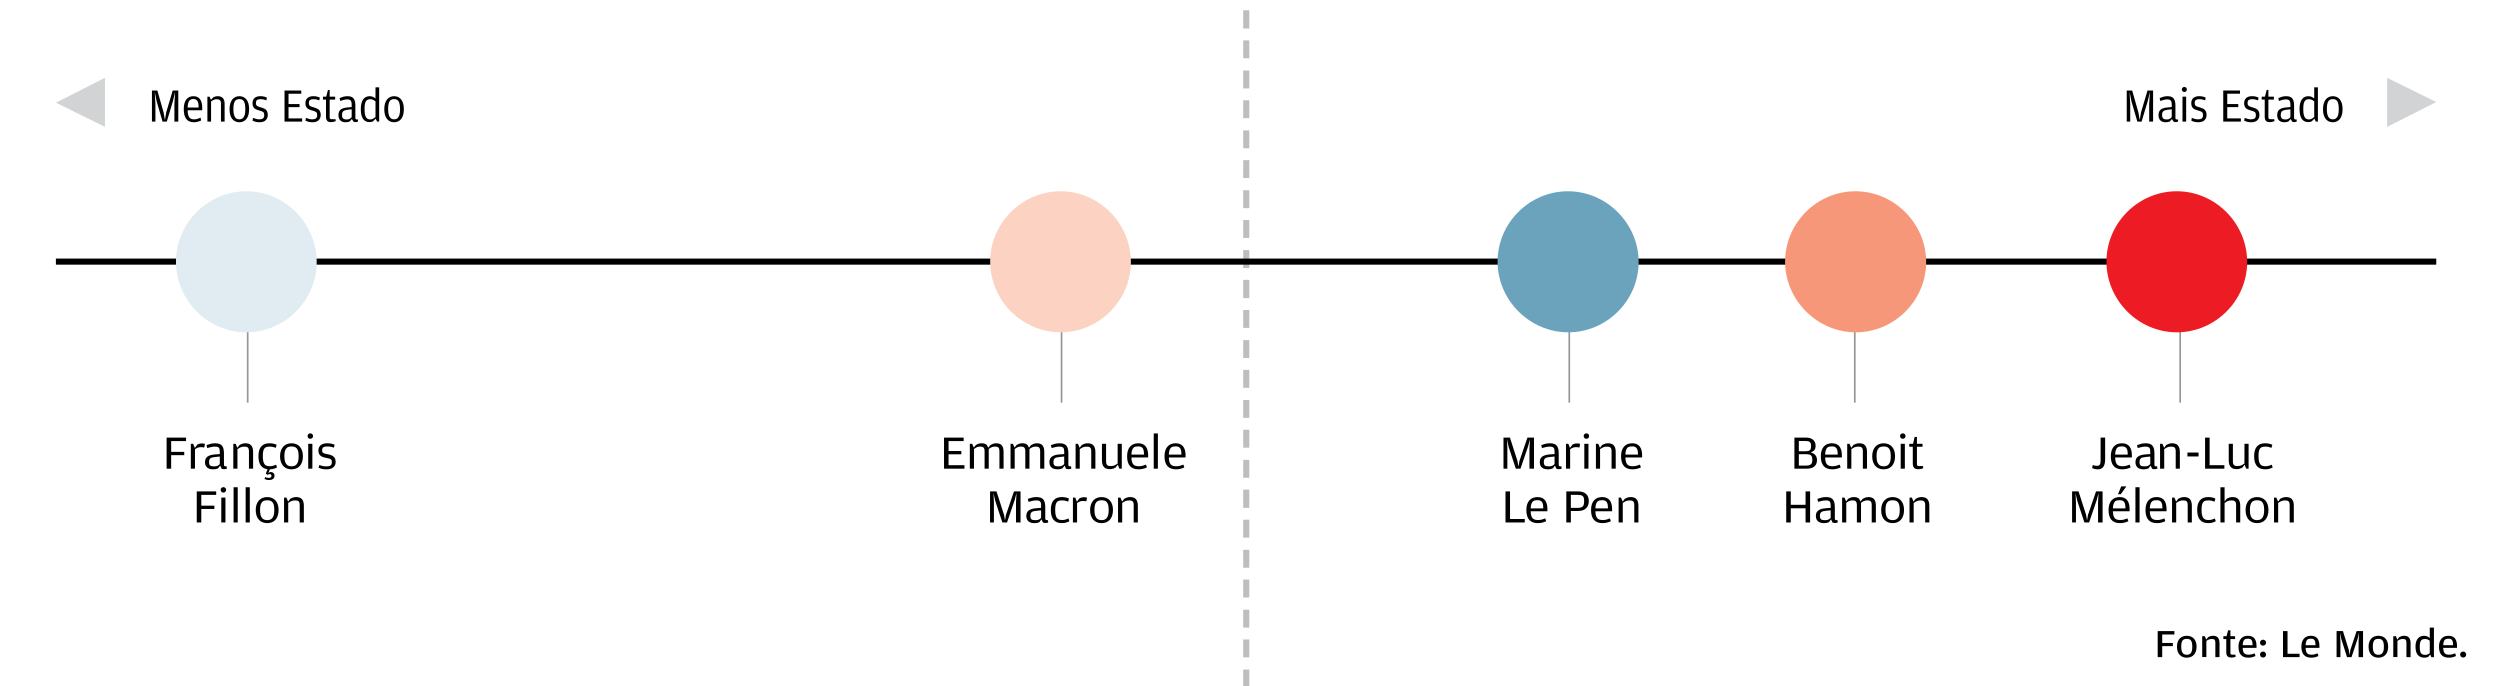 <?xml version="1.0" encoding="utf-8"?>
<!-- Generator: Adobe Illustrator 14.0.0, SVG Export Plug-In  -->
<!DOCTYPE svg PUBLIC "-//W3C//DTD SVG 1.1//EN" "http://www.w3.org/Graphics/SVG/1.1/DTD/svg11.dtd">
<svg version="1.1"
	 xmlns="http://www.w3.org/2000/svg" xmlns:xlink="http://www.w3.org/1999/xlink" xmlns:a="http://ns.adobe.com/AdobeSVGViewerExtensions/3.0/"
	 x="0px" y="0px" width="419px" height="115px" viewBox="-9.366 38.358 419 115" enable-background="new -9.366 38.358 419 115"
	 xml:space="preserve">
<defs>
</defs>
<path fill="none" stroke="#BCBEC0" stroke-width="1.02" stroke-miterlimit="10" d="M199.504,0v3.005 M199.504,4.989v3.005
	 M199.504,9.978v3.004 M199.504,15.023v3.005 M199.504,20.013v3.005 M199.504,25.058v3.005 M199.504,30.047v3.004 M199.504,35.093
	v3.005 M199.504,40.082v3.062 M199.504,45.127v3.005 M199.504,50.173v3.004 M199.504,55.162v3.005 M199.504,60.208v3.005
	 M199.504,65.197v3.005 M199.504,70.243v3.004 M199.504,75.231v3.005 M199.504,80.277v3.005 M199.504,85.266v3.062 M199.504,90.312
	v3.004 M199.504,95.357v3.005 M199.504,100.347v3.005 M199.504,105.392v3.005 M199.504,110.381v3.004 M199.504,115.427v3.005
	 M199.504,120.416v3.062 M199.504,125.461v3.005 M199.504,130.507v3.005 M199.504,135.496v3.005 M199.504,140.542v3.005
	 M199.504,145.531v3.005 M199.504,150.577v3.004 M199.504,155.565v3.005 M199.504,160.611v3.005 M199.504,165.6v3.062
	 M199.504,170.646v3.004 M199.504,175.691v3.005 M199.504,180.681v3.005 M199.504,185.726v3.005 M199.504,190.715v3.004
	 M199.504,195.761v3.005 M199.504,200.75v3.005 M199.504,205.795v3.005 M199.504,210.785v3.061 M199.504,215.83v3.005
	 M199.504,220.876v3.005 M199.504,225.865v3.005 M199.504,230.911v3.004 M199.504,235.899v3.005 M199.504,240.945v3.005
	 M199.504,245.935v3.062 M199.504,250.979v3.005 M199.504,256.025v3.005 M199.504,261.015v3.005 M199.504,266.061v3.005
	 M199.504,271.049v3.005 M199.504,276.095v3.005 M199.504,281.084v3.005 M199.504,286.13v3.004 M199.504,291.118v3.062
	 M199.504,296.164v3.005 M199.504,301.21v3.005 M199.504,306.199v3.005 M199.504,311.244v3.005 M199.504,316.233v3.005
	 M199.504,321.279v3.005 M199.504,326.269v3.004 M199.504,331.313v3.005 M199.504,336.303v3.062 M199.504,341.349v3.005
	 M199.504,346.395v3.005 M199.504,351.383v3.005 M199.504,356.429v3.005 M199.504,361.418v3.005 M199.504,366.464v3.005
	 M199.504,371.452v3.062 M199.504,376.498v3.005 M199.504,381.544v3.005 M199.504,386.533v3.005 M199.504,391.578v3.005
	 M199.504,396.567v3.005 M199.504,401.613v3.005 M199.504,406.603v3.004 M199.504,411.647v3.005 M199.504,416.637v3.062
	 M199.504,421.683v3.005 M199.504,426.729v3.005 M199.504,431.717v3.005 M199.504,436.763v3.005 M199.504,441.752v3.005
	 M199.504,446.798v3.004 M199.504,451.786v3.005 M199.504,456.832v3.005 M199.504,461.821v3.062 M199.504,466.867v3.004
	 M199.504,471.912v3.005 M199.504,476.901v3.005 M199.504,481.947v3.005 M199.504,486.937v3.004 M199.504,491.981v3.005
	 M199.504,496.971v3.062 M199.504,502.017v3.005 M199.504,507.063v3.005 M199.504,512.051v3.005 M199.504,517.097v3.005
	 M199.504,522.086v3.005 M199.504,527.132v3.004 M199.504,532.12v3.005 M199.504,537.166v3.005 M199.504,542.155v3.062
	 M199.504,547.201v3.004 M199.504,552.246v3.005 M199.504,557.235v3.005 M199.504,562.281v3.005 M199.504,567.271v3.004
	 M199.504,572.315v3.005 M199.504,577.305v3.005 M199.504,582.351v3.005 M199.504,587.34v3.062 M199.504,592.385v3.005
	 M199.504,597.431v3.005 M199.504,602.42v3.005 M199.504,607.466v3.004 M199.504,612.454v3.005 M199.504,617.5v3.005
	 M199.504,622.489v3.062 M199.504,627.535v3.005 M199.504,632.58v3.005 M199.504,637.569v3.005 M199.504,642.615v3.005
	 M199.504,647.604v3.004 M199.504,652.649v3.005 M199.504,657.639v3.005 M199.504,662.685v3.005 M199.504,667.674v3.062
	 M199.504,672.719v3.005 M199.504,677.765v3.005 M199.504,682.754v3.005 M199.504,687.8v3.004 M199.504,692.788v0.057
	 M199.504,692.845v3.005"/>
<line fill="none" stroke="#949698" stroke-width="0.283" stroke-miterlimit="10" x1="168.55" y1="83.282" x2="168.55" y2="105.846"/>
<path d="M148.853,111.7h3.288v0.584h-2.528v1.664h2.137v0.552h-2.137v1.824h2.664v0.584h-3.424V111.7z"/>
<path d="M156.621,112.948c0.102-0.064,0.236-0.129,0.405-0.196c0.168-0.066,0.354-0.1,0.558-0.1c0.192,0,0.366,0.024,0.521,0.072
	c0.154,0.048,0.285,0.128,0.393,0.24c0.107,0.112,0.189,0.261,0.249,0.448c0.059,0.187,0.088,0.419,0.088,0.696v2.8h-0.696v-2.904
	c0-0.166-0.016-0.3-0.048-0.404s-0.078-0.185-0.137-0.244c-0.059-0.059-0.134-0.098-0.225-0.12
	c-0.092-0.021-0.193-0.032-0.306-0.032c-0.235,0-0.433,0.036-0.591,0.108c-0.158,0.072-0.32,0.172-0.486,0.3v3.296h-0.695v-2.904
	c0-0.166-0.017-0.3-0.048-0.404c-0.032-0.104-0.079-0.185-0.141-0.244c-0.062-0.059-0.136-0.098-0.224-0.12
	s-0.186-0.032-0.292-0.032c-0.246,0-0.444,0.038-0.597,0.112c-0.151,0.075-0.311,0.176-0.476,0.304v3.288h-0.696v-4.168h0.393
	l0.279,0.632l0.359-0.448c0.096-0.048,0.22-0.105,0.371-0.172c0.151-0.066,0.328-0.1,0.53-0.1c0.224,0,0.398,0.021,0.526,0.064
	c0.128,0.042,0.255,0.112,0.383,0.208l0.247,0.472L156.621,112.948z"/>
<path d="M163.445,112.948c0.102-0.064,0.236-0.129,0.405-0.196c0.168-0.066,0.354-0.1,0.558-0.1c0.192,0,0.366,0.024,0.521,0.072
	c0.154,0.048,0.285,0.128,0.393,0.24c0.107,0.112,0.189,0.261,0.249,0.448c0.059,0.187,0.088,0.419,0.088,0.696v2.8h-0.696v-2.904
	c0-0.166-0.016-0.3-0.048-0.404s-0.078-0.185-0.137-0.244c-0.059-0.059-0.134-0.098-0.225-0.12
	c-0.092-0.021-0.193-0.032-0.306-0.032c-0.235,0-0.433,0.036-0.591,0.108c-0.158,0.072-0.32,0.172-0.486,0.3v3.296h-0.695v-2.904
	c0-0.166-0.017-0.3-0.048-0.404c-0.032-0.104-0.079-0.185-0.141-0.244c-0.062-0.059-0.136-0.098-0.224-0.12
	s-0.186-0.032-0.292-0.032c-0.246,0-0.444,0.038-0.597,0.112c-0.151,0.075-0.311,0.176-0.476,0.304v3.288h-0.696v-4.168h0.393
	l0.279,0.632l0.359-0.448c0.096-0.048,0.22-0.105,0.371-0.172c0.151-0.066,0.328-0.1,0.53-0.1c0.224,0,0.398,0.021,0.526,0.064
	c0.128,0.042,0.255,0.112,0.383,0.208l0.247,0.472L163.445,112.948z"/>
<path d="M168.994,114.124c0-0.16-0.009-0.298-0.027-0.416c-0.02-0.117-0.057-0.212-0.112-0.284c-0.056-0.072-0.136-0.125-0.24-0.16
	c-0.104-0.035-0.241-0.052-0.412-0.052c-0.229,0-0.442,0.022-0.64,0.068s-0.424,0.103-0.68,0.172l-0.112-0.496
	c0.234-0.085,0.463-0.157,0.684-0.216c0.222-0.059,0.479-0.088,0.772-0.088c0.267,0,0.493,0.032,0.68,0.096s0.338,0.164,0.452,0.3
	c0.114,0.136,0.198,0.312,0.252,0.528s0.08,0.479,0.08,0.788v1.84c0,0.123,0.021,0.206,0.064,0.248
	c0.042,0.043,0.119,0.064,0.231,0.064h0.152l0.048,0.376c-0.043,0.027-0.103,0.051-0.18,0.072c-0.078,0.021-0.17,0.032-0.276,0.032
	c-0.149,0-0.291-0.027-0.424-0.08l-0.248-0.528l-0.353,0.464c-0.106,0.054-0.228,0.095-0.363,0.124
	c-0.137,0.029-0.281,0.044-0.437,0.044c-0.191,0-0.372-0.02-0.54-0.06c-0.168-0.04-0.314-0.108-0.439-0.204
	c-0.126-0.096-0.226-0.22-0.3-0.372c-0.075-0.152-0.112-0.34-0.112-0.564c0-0.421,0.139-0.733,0.416-0.936s0.698-0.325,1.264-0.368
	l0.8-0.056V114.124z M168.994,114.876l-0.752,0.072c-0.202,0.021-0.37,0.048-0.504,0.08c-0.133,0.032-0.24,0.08-0.319,0.144
	c-0.08,0.064-0.138,0.146-0.173,0.248c-0.034,0.101-0.052,0.227-0.052,0.376v0.024c0,0.272,0.061,0.457,0.18,0.556
	c0.12,0.099,0.341,0.148,0.66,0.148c0.272,0,0.478-0.039,0.616-0.116s0.253-0.169,0.344-0.276V114.876z"/>
<path d="M171.949,112.932c0.106-0.059,0.242-0.12,0.407-0.184s0.354-0.096,0.566-0.096c0.196,0,0.375,0.024,0.534,0.072
	s0.296,0.129,0.41,0.244s0.202,0.267,0.264,0.456s0.092,0.423,0.092,0.7v2.784h-0.696v-2.92c0-0.166-0.017-0.299-0.052-0.4
	c-0.035-0.102-0.084-0.18-0.147-0.236c-0.064-0.056-0.145-0.093-0.24-0.112c-0.097-0.019-0.206-0.028-0.328-0.028
	c-0.128,0-0.243,0.009-0.344,0.028c-0.102,0.019-0.196,0.047-0.284,0.084c-0.088,0.038-0.175,0.083-0.26,0.136
	c-0.086,0.054-0.177,0.112-0.272,0.176v3.272h-0.696v-4.168h0.393l0.288,0.672L171.949,112.932z"/>
<path d="M177.951,112.74h0.695v4.168h-0.399l-0.272-0.672l-0.384,0.496c-0.106,0.059-0.239,0.116-0.396,0.172
	c-0.157,0.056-0.34,0.084-0.548,0.084c-0.191,0-0.369-0.024-0.532-0.072c-0.162-0.048-0.303-0.129-0.42-0.244
	s-0.209-0.266-0.275-0.452c-0.067-0.187-0.101-0.418-0.101-0.696v-2.784h0.696v2.95c0,0.166,0.019,0.299,0.056,0.401
	c0.038,0.102,0.09,0.181,0.156,0.237s0.146,0.093,0.24,0.112c0.093,0.019,0.198,0.028,0.315,0.028c0.129,0,0.244-0.009,0.349-0.028
	c0.104-0.019,0.2-0.047,0.288-0.084s0.175-0.083,0.26-0.136s0.176-0.115,0.272-0.185V112.74z"/>
<path d="M180.351,115.744c0.054,0.191,0.131,0.342,0.232,0.454c0.101,0.112,0.229,0.19,0.384,0.235s0.336,0.067,0.544,0.067
	c0.219,0,0.417-0.024,0.596-0.072s0.378-0.115,0.597-0.2l0.151,0.475c-0.144,0.071-0.339,0.141-0.584,0.211
	s-0.515,0.105-0.808,0.105c-1.285,0-1.928-0.73-1.928-2.192c0-0.378,0.046-0.705,0.14-0.98c0.094-0.274,0.224-0.5,0.389-0.676
	c0.166-0.176,0.362-0.307,0.59-0.392s0.475-0.128,0.741-0.128c0.557,0,0.974,0.172,1.251,0.516c0.278,0.344,0.417,0.842,0.417,1.492
	v0.368h-2.8C180.268,115.315,180.298,115.553,180.351,115.744z M182.367,114.548v-0.08c0-0.254-0.021-0.465-0.061-0.632
	s-0.102-0.3-0.184-0.398c-0.083-0.098-0.185-0.167-0.305-0.207c-0.119-0.04-0.26-0.06-0.42-0.06s-0.307,0.015-0.439,0.043
	c-0.134,0.029-0.25,0.092-0.349,0.187c-0.099,0.096-0.179,0.235-0.239,0.417c-0.062,0.183-0.098,0.426-0.108,0.728H182.367z"/>
<path d="M183.999,111.004h0.695v5.904h-0.695V111.004z"/>
<path d="M186.621,115.744c0.054,0.191,0.131,0.342,0.232,0.454c0.101,0.112,0.229,0.19,0.384,0.235s0.336,0.067,0.544,0.067
	c0.219,0,0.417-0.024,0.596-0.072s0.378-0.115,0.597-0.2l0.151,0.475c-0.144,0.071-0.339,0.141-0.584,0.211
	s-0.515,0.105-0.808,0.105c-1.285,0-1.928-0.73-1.928-2.192c0-0.378,0.046-0.705,0.14-0.98c0.094-0.274,0.224-0.5,0.389-0.676
	c0.166-0.176,0.362-0.307,0.59-0.392s0.475-0.128,0.741-0.128c0.557,0,0.974,0.172,1.251,0.516c0.278,0.344,0.417,0.842,0.417,1.492
	v0.368h-2.8C186.538,115.315,186.568,115.553,186.621,115.744z M188.638,114.548v-0.08c0-0.254-0.021-0.465-0.061-0.632
	s-0.102-0.3-0.184-0.398c-0.083-0.098-0.185-0.167-0.305-0.207c-0.119-0.04-0.26-0.06-0.42-0.06s-0.307,0.015-0.439,0.043
	c-0.134,0.029-0.25,0.092-0.349,0.187c-0.099,0.096-0.179,0.235-0.239,0.417c-0.062,0.183-0.098,0.426-0.108,0.728H188.638z"/>
<path d="M156.563,120.716h1.082l1.266,3.936l0.16,0.928l0.16-0.928l1.347-3.936h1.098v5.208h-0.76v-3.392l0.088-1.552l-0.32,1.216
	l-1.271,3.728h-0.784l-1.208-3.672l-0.28-1.272l0.072,1.56v3.384h-0.648V120.716z"/>
<path d="M165.123,123.14c0-0.16-0.009-0.298-0.027-0.416c-0.02-0.117-0.057-0.212-0.112-0.284c-0.056-0.072-0.136-0.125-0.24-0.16
	c-0.104-0.035-0.241-0.052-0.412-0.052c-0.229,0-0.442,0.022-0.64,0.068s-0.424,0.103-0.68,0.172l-0.112-0.496
	c0.234-0.085,0.463-0.157,0.684-0.216c0.222-0.059,0.479-0.088,0.772-0.088c0.267,0,0.493,0.032,0.68,0.096s0.338,0.164,0.452,0.3
	c0.114,0.136,0.198,0.312,0.252,0.528s0.08,0.479,0.08,0.788v1.84c0,0.123,0.021,0.206,0.064,0.248
	c0.042,0.043,0.119,0.064,0.231,0.064h0.152l0.048,0.376c-0.043,0.027-0.103,0.051-0.18,0.072c-0.078,0.021-0.17,0.032-0.276,0.032
	c-0.149,0-0.291-0.027-0.424-0.08l-0.248-0.528l-0.353,0.464c-0.106,0.054-0.228,0.095-0.363,0.124
	c-0.137,0.029-0.281,0.044-0.437,0.044c-0.191,0-0.372-0.02-0.54-0.06c-0.168-0.04-0.314-0.108-0.439-0.204
	c-0.126-0.096-0.226-0.22-0.3-0.372c-0.075-0.152-0.112-0.34-0.112-0.564c0-0.421,0.139-0.733,0.416-0.936s0.698-0.325,1.264-0.368
	l0.8-0.056V123.14z M165.123,123.892l-0.752,0.072c-0.202,0.021-0.37,0.048-0.504,0.08c-0.133,0.032-0.24,0.08-0.319,0.144
	c-0.08,0.064-0.138,0.146-0.173,0.248c-0.034,0.101-0.052,0.227-0.052,0.376v0.024c0,0.272,0.061,0.457,0.18,0.556
	c0.12,0.099,0.341,0.148,0.66,0.148c0.272,0,0.478-0.039,0.616-0.116s0.253-0.169,0.344-0.276V123.892z"/>
<path d="M167.223,125.492c-0.314-0.362-0.472-0.917-0.472-1.664c0-0.725,0.155-1.267,0.468-1.624
	c0.312-0.357,0.767-0.536,1.364-0.536c0.261,0,0.487,0.022,0.68,0.068s0.37,0.105,0.536,0.18l-0.137,0.512
	c-0.17-0.059-0.331-0.106-0.483-0.144c-0.152-0.037-0.329-0.056-0.532-0.056c-0.192,0-0.36,0.017-0.504,0.052
	s-0.266,0.106-0.364,0.215c-0.099,0.109-0.172,0.265-0.22,0.467c-0.048,0.203-0.072,0.468-0.072,0.798v0.087
	c0,0.335,0.025,0.612,0.076,0.83c0.051,0.218,0.124,0.389,0.22,0.511c0.097,0.123,0.217,0.208,0.36,0.255
	c0.144,0.048,0.31,0.072,0.496,0.072c0.224,0,0.414-0.025,0.572-0.076c0.157-0.051,0.323-0.111,0.5-0.18l0.151,0.459
	c-0.149,0.082-0.325,0.155-0.527,0.22c-0.203,0.065-0.454,0.097-0.752,0.097C167.99,126.036,167.537,125.854,167.223,125.492z"/>
<path d="M171.551,121.876c0.09-0.048,0.204-0.091,0.34-0.128c0.136-0.038,0.273-0.056,0.412-0.056c0.122,0,0.225,0.008,0.308,0.024
	s0.153,0.032,0.212,0.048l-0.12,0.624c-0.074-0.021-0.154-0.039-0.239-0.052c-0.086-0.013-0.192-0.02-0.32-0.02
	c-0.197,0-0.376,0.032-0.536,0.096s-0.313,0.152-0.456,0.264v3.248h-0.696v-4.168h0.393l0.279,0.688L171.551,121.876z"/>
<path d="M174.477,125.892c-0.237-0.096-0.44-0.236-0.608-0.42s-0.299-0.412-0.392-0.684c-0.094-0.272-0.14-0.584-0.14-0.936
	c0-0.357,0.048-0.672,0.144-0.944s0.229-0.5,0.4-0.684c0.17-0.184,0.373-0.322,0.607-0.416c0.235-0.093,0.493-0.14,0.776-0.14
	c0.277,0,0.533,0.046,0.768,0.14c0.235,0.094,0.437,0.231,0.604,0.412c0.168,0.182,0.299,0.407,0.392,0.676
	c0.094,0.269,0.141,0.58,0.141,0.932c0,0.357-0.046,0.673-0.137,0.948s-0.219,0.505-0.384,0.692c-0.165,0.187-0.365,0.328-0.6,0.424
	c-0.235,0.096-0.496,0.144-0.784,0.144S174.714,125.988,174.477,125.892z M175.744,125.452c0.145-0.053,0.269-0.143,0.372-0.268
	c0.104-0.125,0.186-0.292,0.244-0.5s0.088-0.466,0.088-0.776v-0.104c0-0.32-0.026-0.584-0.08-0.792
	c-0.053-0.208-0.132-0.372-0.235-0.492c-0.104-0.12-0.229-0.203-0.376-0.248c-0.147-0.045-0.312-0.068-0.492-0.068
	c-0.187,0-0.354,0.023-0.5,0.068s-0.272,0.126-0.376,0.244c-0.104,0.118-0.185,0.277-0.24,0.48
	c-0.056,0.203-0.084,0.459-0.084,0.768v0.112c0,0.32,0.029,0.585,0.088,0.796c0.059,0.211,0.142,0.38,0.248,0.508
	s0.233,0.219,0.38,0.272c0.146,0.054,0.309,0.08,0.484,0.08S175.601,125.505,175.744,125.452z"/>
<path d="M179.063,121.948c0.106-0.059,0.242-0.12,0.407-0.184s0.354-0.096,0.566-0.096c0.196,0,0.375,0.024,0.534,0.072
	s0.296,0.129,0.41,0.244s0.202,0.267,0.264,0.456s0.092,0.423,0.092,0.7v2.784h-0.696v-2.92c0-0.166-0.017-0.299-0.052-0.4
	c-0.035-0.102-0.084-0.18-0.147-0.236c-0.064-0.056-0.145-0.093-0.24-0.112c-0.097-0.019-0.206-0.028-0.328-0.028
	c-0.128,0-0.243,0.009-0.344,0.028c-0.102,0.019-0.196,0.047-0.284,0.084c-0.088,0.038-0.175,0.083-0.26,0.136
	c-0.086,0.054-0.177,0.112-0.272,0.176v3.272h-0.696v-4.168h0.393l0.288,0.672L179.063,121.948z"/>
<line fill="none" stroke="#949698" stroke-width="0.283" stroke-miterlimit="10" x1="301.495" y1="83.282" x2="301.495" y2="105.846"/>
<path d="M291.376,111.7h1.932c0.224,0,0.433,0.025,0.627,0.076s0.366,0.132,0.515,0.244c0.149,0.112,0.267,0.255,0.352,0.428
	s0.127,0.383,0.127,0.628c0,0.176-0.022,0.327-0.066,0.452c-0.046,0.125-0.106,0.23-0.183,0.316
	c-0.077,0.085-0.167,0.155-0.27,0.208c-0.104,0.053-0.21,0.099-0.321,0.136c0.134,0.027,0.266,0.071,0.396,0.132
	c0.131,0.061,0.245,0.144,0.344,0.248s0.179,0.229,0.24,0.376c0.062,0.146,0.092,0.319,0.092,0.516c0,0.256-0.043,0.476-0.128,0.66
	s-0.204,0.335-0.356,0.452c-0.151,0.117-0.333,0.203-0.544,0.256c-0.21,0.053-0.438,0.08-0.684,0.08h-2.072V111.7z M293.256,113.988
	c0.166,0,0.307-0.013,0.425-0.04c0.117-0.027,0.212-0.072,0.283-0.136c0.072-0.064,0.124-0.15,0.156-0.26s0.048-0.247,0.048-0.412
	v-0.056c0-0.16-0.018-0.293-0.052-0.4c-0.035-0.106-0.092-0.19-0.172-0.252c-0.08-0.061-0.185-0.104-0.313-0.128
	s-0.282-0.036-0.464-0.036h-1.048v1.72H293.256z M293.313,116.388c0.373,0,0.644-0.065,0.812-0.197s0.252-0.371,0.252-0.719v-0.064
	c0-0.177-0.018-0.324-0.052-0.442c-0.035-0.118-0.092-0.213-0.172-0.285s-0.188-0.123-0.324-0.153
	c-0.136-0.029-0.306-0.044-0.508-0.044h-1.2v1.904H293.313z"/>
<path d="M296.616,115.744c0.054,0.191,0.131,0.342,0.232,0.454c0.101,0.112,0.229,0.19,0.384,0.235s0.336,0.067,0.544,0.067
	c0.219,0,0.417-0.024,0.596-0.072s0.378-0.115,0.597-0.2l0.151,0.475c-0.144,0.071-0.339,0.141-0.584,0.211
	s-0.515,0.105-0.808,0.105c-1.285,0-1.928-0.73-1.928-2.192c0-0.378,0.046-0.705,0.14-0.98c0.094-0.274,0.224-0.5,0.389-0.676
	c0.166-0.176,0.362-0.307,0.59-0.392s0.475-0.128,0.741-0.128c0.557,0,0.974,0.172,1.251,0.516c0.278,0.344,0.417,0.842,0.417,1.492
	v0.368h-2.8C296.533,115.315,296.563,115.553,296.616,115.744z M298.633,114.548v-0.08c0-0.254-0.021-0.465-0.061-0.632
	s-0.102-0.3-0.184-0.398c-0.083-0.098-0.185-0.167-0.305-0.207c-0.119-0.04-0.26-0.06-0.42-0.06s-0.307,0.015-0.439,0.043
	c-0.134,0.029-0.25,0.092-0.349,0.187c-0.099,0.096-0.179,0.235-0.239,0.417c-0.062,0.183-0.098,0.426-0.108,0.728H298.633z"/>
<path d="M301.271,112.932c0.106-0.059,0.242-0.12,0.407-0.184s0.354-0.096,0.566-0.096c0.196,0,0.375,0.024,0.534,0.072
	s0.296,0.129,0.41,0.244s0.202,0.267,0.264,0.456s0.092,0.423,0.092,0.7v2.784h-0.696v-2.92c0-0.166-0.017-0.299-0.052-0.4
	c-0.035-0.102-0.084-0.18-0.147-0.236c-0.064-0.056-0.145-0.093-0.24-0.112c-0.097-0.019-0.206-0.028-0.328-0.028
	c-0.128,0-0.243,0.009-0.344,0.028c-0.102,0.019-0.196,0.047-0.284,0.084c-0.088,0.038-0.175,0.083-0.26,0.136
	c-0.086,0.054-0.177,0.112-0.272,0.176v3.272h-0.696v-4.168h0.393l0.288,0.672L301.271,112.932z"/>
<path d="M305.556,116.876c-0.237-0.096-0.44-0.236-0.608-0.42s-0.299-0.412-0.392-0.684c-0.094-0.272-0.14-0.584-0.14-0.936
	c0-0.357,0.048-0.672,0.144-0.944s0.229-0.5,0.4-0.684c0.17-0.184,0.373-0.322,0.607-0.416c0.235-0.093,0.493-0.14,0.776-0.14
	c0.277,0,0.533,0.046,0.768,0.14c0.235,0.094,0.437,0.231,0.604,0.412c0.168,0.182,0.299,0.407,0.392,0.676
	c0.094,0.269,0.141,0.58,0.141,0.932c0,0.357-0.046,0.673-0.137,0.948s-0.219,0.505-0.384,0.692c-0.165,0.187-0.365,0.328-0.6,0.424
	c-0.235,0.096-0.496,0.144-0.784,0.144S305.793,116.972,305.556,116.876z M306.823,116.436c0.145-0.053,0.269-0.143,0.372-0.268
	c0.104-0.125,0.186-0.292,0.244-0.5s0.088-0.466,0.088-0.776v-0.104c0-0.32-0.026-0.584-0.08-0.792
	c-0.053-0.208-0.132-0.372-0.235-0.492c-0.104-0.12-0.229-0.203-0.376-0.248c-0.147-0.045-0.312-0.068-0.492-0.068
	c-0.187,0-0.354,0.023-0.5,0.068s-0.272,0.126-0.376,0.244c-0.104,0.118-0.185,0.277-0.24,0.48
	c-0.056,0.203-0.084,0.459-0.084,0.768v0.112c0,0.32,0.029,0.585,0.088,0.796c0.059,0.211,0.142,0.38,0.248,0.508
	s0.233,0.219,0.38,0.272c0.146,0.054,0.309,0.08,0.484,0.08S306.68,116.49,306.823,116.436z"/>
<path d="M309.216,111.772c-0.086-0.085-0.128-0.194-0.128-0.328s0.042-0.243,0.128-0.328c0.085-0.085,0.194-0.128,0.328-0.128
	c0.128,0,0.235,0.042,0.324,0.128c0.088,0.085,0.132,0.195,0.132,0.328s-0.044,0.243-0.132,0.328
	c-0.089,0.085-0.196,0.128-0.324,0.128C309.41,111.9,309.301,111.857,309.216,111.772z M309.191,112.74h0.696v4.168h-0.696V112.74z"
	/>
<path d="M311.432,116.76c-0.144-0.157-0.216-0.407-0.216-0.748v-2.776h-0.592v-0.496h0.632l0.271-1.152h0.385v1.152h0.943v0.496
	h-0.943v2.849c0,0.149,0.022,0.251,0.067,0.308c0.045,0.056,0.141,0.083,0.284,0.083h0.664l0.04,0.357
	c-0.123,0.043-0.244,0.082-0.364,0.114c-0.12,0.033-0.278,0.049-0.476,0.049C311.808,116.996,311.575,116.917,311.432,116.76z"/>
<path d="M290.766,123.548v2.376h-0.76v-5.208h0.76v2.248h2.48v-2.248h0.76v5.208h-0.76v-2.376H290.766z"/>
<path d="M297.454,123.14c0-0.16-0.009-0.298-0.027-0.416c-0.02-0.117-0.057-0.212-0.112-0.284c-0.056-0.072-0.136-0.125-0.24-0.16
	c-0.104-0.035-0.241-0.052-0.412-0.052c-0.229,0-0.442,0.022-0.64,0.068s-0.424,0.103-0.68,0.172l-0.112-0.496
	c0.234-0.085,0.463-0.157,0.684-0.216c0.222-0.059,0.479-0.088,0.772-0.088c0.267,0,0.493,0.032,0.68,0.096s0.338,0.164,0.452,0.3
	c0.114,0.136,0.198,0.312,0.252,0.528s0.08,0.479,0.08,0.788v1.84c0,0.123,0.021,0.206,0.064,0.248
	c0.042,0.043,0.119,0.064,0.231,0.064h0.152l0.048,0.376c-0.043,0.027-0.103,0.051-0.18,0.072c-0.078,0.021-0.17,0.032-0.276,0.032
	c-0.149,0-0.291-0.027-0.424-0.08l-0.248-0.528l-0.353,0.464c-0.106,0.054-0.228,0.095-0.363,0.124
	c-0.137,0.029-0.281,0.044-0.437,0.044c-0.191,0-0.372-0.02-0.54-0.06c-0.168-0.04-0.314-0.108-0.439-0.204
	c-0.126-0.096-0.226-0.22-0.3-0.372c-0.075-0.152-0.112-0.34-0.112-0.564c0-0.421,0.139-0.733,0.416-0.936s0.698-0.325,1.264-0.368
	l0.8-0.056V123.14z M297.454,123.892l-0.752,0.072c-0.202,0.021-0.37,0.048-0.504,0.08c-0.133,0.032-0.24,0.08-0.319,0.144
	c-0.08,0.064-0.138,0.146-0.173,0.248c-0.034,0.101-0.052,0.227-0.052,0.376v0.024c0,0.272,0.061,0.457,0.18,0.556
	c0.12,0.099,0.341,0.148,0.66,0.148c0.272,0,0.478-0.039,0.616-0.116s0.253-0.169,0.344-0.276V123.892z"/>
<path d="M302.816,121.964c0.102-0.064,0.236-0.129,0.405-0.196c0.168-0.066,0.354-0.1,0.558-0.1c0.192,0,0.366,0.024,0.521,0.072
	c0.154,0.048,0.285,0.128,0.393,0.24c0.107,0.112,0.189,0.261,0.249,0.448c0.059,0.187,0.088,0.419,0.088,0.696v2.8h-0.696v-2.904
	c0-0.166-0.016-0.3-0.048-0.404s-0.078-0.185-0.137-0.244c-0.059-0.059-0.134-0.098-0.225-0.12
	c-0.092-0.021-0.193-0.032-0.306-0.032c-0.235,0-0.433,0.036-0.591,0.108c-0.158,0.072-0.32,0.172-0.486,0.3v3.296h-0.695v-2.904
	c0-0.166-0.017-0.3-0.048-0.404c-0.032-0.104-0.079-0.185-0.141-0.244c-0.062-0.059-0.136-0.098-0.224-0.12
	s-0.186-0.032-0.292-0.032c-0.246,0-0.444,0.038-0.597,0.112c-0.151,0.075-0.311,0.176-0.476,0.304v3.288h-0.696v-4.168h0.393
	l0.279,0.632l0.359-0.448c0.096-0.048,0.22-0.105,0.371-0.172c0.151-0.066,0.328-0.1,0.53-0.1c0.224,0,0.398,0.021,0.526,0.064
	c0.128,0.042,0.255,0.112,0.383,0.208l0.247,0.472L302.816,121.964z"/>
<path d="M307.059,125.892c-0.237-0.096-0.44-0.236-0.608-0.42s-0.299-0.412-0.392-0.684c-0.094-0.272-0.14-0.584-0.14-0.936
	c0-0.357,0.048-0.672,0.144-0.944s0.229-0.5,0.4-0.684c0.17-0.184,0.373-0.322,0.607-0.416c0.235-0.093,0.493-0.14,0.776-0.14
	c0.277,0,0.533,0.046,0.768,0.14c0.235,0.094,0.437,0.231,0.604,0.412c0.168,0.182,0.299,0.407,0.392,0.676
	c0.094,0.269,0.141,0.58,0.141,0.932c0,0.357-0.046,0.673-0.137,0.948s-0.219,0.505-0.384,0.692c-0.165,0.187-0.365,0.328-0.6,0.424
	c-0.235,0.096-0.496,0.144-0.784,0.144S307.296,125.988,307.059,125.892z M308.326,125.452c0.145-0.053,0.269-0.143,0.372-0.268
	c0.104-0.125,0.186-0.292,0.244-0.5s0.088-0.466,0.088-0.776v-0.104c0-0.32-0.026-0.584-0.08-0.792
	c-0.053-0.208-0.132-0.372-0.235-0.492c-0.104-0.12-0.229-0.203-0.376-0.248c-0.147-0.045-0.312-0.068-0.492-0.068
	c-0.187,0-0.354,0.023-0.5,0.068s-0.272,0.126-0.376,0.244c-0.104,0.118-0.185,0.277-0.24,0.48
	c-0.056,0.203-0.084,0.459-0.084,0.768v0.112c0,0.32,0.029,0.585,0.088,0.796c0.059,0.211,0.142,0.38,0.248,0.508
	s0.233,0.219,0.38,0.272c0.146,0.054,0.309,0.08,0.484,0.08S308.183,125.505,308.326,125.452z"/>
<path d="M311.715,121.948c0.106-0.059,0.242-0.12,0.407-0.184s0.354-0.096,0.566-0.096c0.196,0,0.375,0.024,0.534,0.072
	s0.296,0.129,0.41,0.244s0.202,0.267,0.264,0.456s0.092,0.423,0.092,0.7v2.784h-0.696v-2.92c0-0.166-0.017-0.299-0.052-0.4
	c-0.035-0.102-0.084-0.18-0.147-0.236c-0.064-0.056-0.145-0.093-0.24-0.112c-0.097-0.019-0.206-0.028-0.328-0.028
	c-0.128,0-0.243,0.009-0.344,0.028c-0.102,0.019-0.196,0.047-0.284,0.084c-0.088,0.038-0.175,0.083-0.26,0.136
	c-0.086,0.054-0.177,0.112-0.272,0.176v3.272h-0.696v-4.168h0.393l0.288,0.672L311.715,121.948z"/>
<line fill="none" stroke="#949698" stroke-width="0.283" stroke-miterlimit="10" x1="356.033" y1="83.339" x2="356.033" y2="105.846"/>
<path d="M341.667,116.948c-0.168-0.048-0.301-0.093-0.396-0.136l0.112-0.52c0.122,0.043,0.233,0.078,0.332,0.104
	c0.099,0.027,0.215,0.04,0.348,0.04c0.096,0,0.185-0.01,0.264-0.032c0.08-0.021,0.147-0.064,0.2-0.128
	c0.054-0.064,0.095-0.153,0.124-0.268s0.044-0.268,0.044-0.46V111.7h0.761v3.592c0,0.614-0.105,1.055-0.315,1.324
	c-0.211,0.27-0.517,0.404-0.917,0.404C342.02,117.02,341.835,116.996,341.667,116.948z"/>
<path d="M345.223,115.744c0.054,0.191,0.131,0.342,0.232,0.454c0.101,0.112,0.229,0.19,0.384,0.235s0.336,0.067,0.544,0.067
	c0.219,0,0.417-0.024,0.596-0.072s0.378-0.115,0.597-0.2l0.151,0.475c-0.144,0.071-0.339,0.141-0.584,0.211
	s-0.515,0.105-0.808,0.105c-1.285,0-1.928-0.73-1.928-2.192c0-0.378,0.046-0.705,0.14-0.98c0.094-0.274,0.224-0.5,0.389-0.676
	c0.166-0.176,0.362-0.307,0.59-0.392s0.475-0.128,0.741-0.128c0.557,0,0.974,0.172,1.251,0.516c0.278,0.344,0.417,0.842,0.417,1.492
	v0.368h-2.8C345.14,115.315,345.17,115.553,345.223,115.744z M347.239,114.548v-0.08c0-0.254-0.021-0.465-0.061-0.632
	s-0.102-0.3-0.184-0.398c-0.083-0.098-0.185-0.167-0.305-0.207c-0.119-0.04-0.26-0.06-0.42-0.06s-0.307,0.015-0.439,0.043
	c-0.134,0.029-0.25,0.092-0.349,0.187c-0.099,0.096-0.179,0.235-0.239,0.417c-0.062,0.183-0.098,0.426-0.108,0.728H347.239z"/>
<path d="M351.019,114.124c0-0.16-0.009-0.298-0.027-0.416c-0.02-0.117-0.057-0.212-0.112-0.284c-0.056-0.072-0.136-0.125-0.24-0.16
	c-0.104-0.035-0.241-0.052-0.412-0.052c-0.229,0-0.442,0.022-0.64,0.068s-0.424,0.103-0.68,0.172l-0.112-0.496
	c0.234-0.085,0.463-0.157,0.684-0.216c0.222-0.059,0.479-0.088,0.772-0.088c0.267,0,0.493,0.032,0.68,0.096s0.338,0.164,0.452,0.3
	c0.114,0.136,0.198,0.312,0.252,0.528s0.08,0.479,0.08,0.788v1.84c0,0.123,0.021,0.206,0.064,0.248
	c0.042,0.043,0.119,0.064,0.231,0.064h0.152l0.048,0.376c-0.043,0.027-0.103,0.051-0.18,0.072c-0.078,0.021-0.17,0.032-0.276,0.032
	c-0.149,0-0.291-0.027-0.424-0.08l-0.248-0.528l-0.353,0.464c-0.106,0.054-0.228,0.095-0.363,0.124
	c-0.137,0.029-0.281,0.044-0.437,0.044c-0.191,0-0.372-0.02-0.54-0.06c-0.168-0.04-0.314-0.108-0.439-0.204
	c-0.126-0.096-0.226-0.22-0.3-0.372c-0.075-0.152-0.112-0.34-0.112-0.564c0-0.421,0.139-0.733,0.416-0.936s0.698-0.325,1.264-0.368
	l0.8-0.056V114.124z M351.019,114.876l-0.752,0.072c-0.202,0.021-0.37,0.048-0.504,0.08c-0.133,0.032-0.24,0.08-0.319,0.144
	c-0.08,0.064-0.138,0.146-0.173,0.248c-0.034,0.101-0.052,0.227-0.052,0.376v0.024c0,0.272,0.061,0.457,0.18,0.556
	c0.12,0.099,0.341,0.148,0.66,0.148c0.272,0,0.478-0.039,0.616-0.116s0.253-0.169,0.344-0.276V114.876z"/>
<path d="M353.705,112.932c0.106-0.059,0.242-0.12,0.407-0.184s0.354-0.096,0.566-0.096c0.196,0,0.375,0.024,0.534,0.072
	s0.296,0.129,0.41,0.244s0.202,0.267,0.264,0.456s0.092,0.423,0.092,0.7v2.784h-0.696v-2.92c0-0.166-0.017-0.299-0.052-0.4
	c-0.035-0.102-0.084-0.18-0.147-0.236c-0.064-0.056-0.145-0.093-0.24-0.112c-0.097-0.019-0.206-0.028-0.328-0.028
	c-0.128,0-0.243,0.009-0.344,0.028c-0.102,0.019-0.196,0.047-0.284,0.084c-0.088,0.038-0.175,0.083-0.26,0.136
	c-0.086,0.054-0.177,0.112-0.272,0.176v3.272h-0.696v-4.168h0.393l0.288,0.672L353.705,112.932z"/>
<path d="M357.245,114.204h1.864v0.656h-1.864V114.204z"/>
<path d="M360.205,111.7h0.76v4.624h2.473v0.584h-3.232V111.7z"/>
<path d="M366.803,112.74h0.695v4.168h-0.399l-0.272-0.672l-0.384,0.496c-0.106,0.059-0.239,0.116-0.396,0.172
	c-0.157,0.056-0.34,0.084-0.548,0.084c-0.191,0-0.369-0.024-0.532-0.072c-0.162-0.048-0.303-0.129-0.42-0.244
	s-0.209-0.266-0.275-0.452c-0.067-0.187-0.101-0.418-0.101-0.696v-2.784h0.696v2.95c0,0.166,0.019,0.299,0.056,0.401
	c0.038,0.102,0.09,0.181,0.156,0.237s0.146,0.093,0.24,0.112c0.093,0.019,0.198,0.028,0.315,0.028c0.129,0,0.244-0.009,0.349-0.028
	c0.104-0.019,0.2-0.047,0.288-0.084s0.175-0.083,0.26-0.136s0.176-0.115,0.272-0.185V112.74z"/>
<path d="M368.898,116.476c-0.314-0.362-0.472-0.917-0.472-1.664c0-0.725,0.155-1.267,0.468-1.624
	c0.312-0.357,0.767-0.536,1.364-0.536c0.261,0,0.487,0.022,0.68,0.068s0.37,0.105,0.536,0.18l-0.137,0.512
	c-0.17-0.059-0.331-0.106-0.483-0.144c-0.152-0.037-0.329-0.056-0.532-0.056c-0.192,0-0.36,0.017-0.504,0.052
	s-0.266,0.106-0.364,0.215c-0.099,0.109-0.172,0.265-0.22,0.467c-0.048,0.203-0.072,0.468-0.072,0.798v0.087
	c0,0.335,0.025,0.612,0.076,0.83c0.051,0.218,0.124,0.389,0.22,0.511c0.097,0.123,0.217,0.208,0.36,0.255
	c0.144,0.048,0.31,0.072,0.496,0.072c0.224,0,0.414-0.025,0.572-0.076c0.157-0.051,0.323-0.111,0.5-0.18l0.151,0.459
	c-0.149,0.082-0.325,0.155-0.527,0.22c-0.203,0.065-0.454,0.097-0.752,0.097C369.666,117.02,369.213,116.839,368.898,116.476z"/>
<path d="M337.915,120.716h1.082l1.266,3.936l0.16,0.928l0.16-0.928l1.347-3.936h1.098v5.208h-0.76v-3.392l0.088-1.552l-0.32,1.216
	l-1.271,3.728h-0.784l-1.208-3.672l-0.28-1.272l0.072,1.56v3.384h-0.648V120.716z"/>
<path d="M344.843,124.76c0.054,0.191,0.131,0.342,0.232,0.454c0.101,0.112,0.229,0.19,0.384,0.235s0.336,0.067,0.544,0.067
	c0.219,0,0.417-0.024,0.596-0.072s0.378-0.115,0.597-0.2l0.151,0.475c-0.144,0.071-0.339,0.141-0.584,0.211
	s-0.515,0.105-0.808,0.105c-1.285,0-1.928-0.73-1.928-2.192c0-0.378,0.046-0.705,0.14-0.98c0.094-0.274,0.224-0.5,0.389-0.676
	c0.166-0.176,0.362-0.307,0.59-0.392s0.475-0.128,0.741-0.128c0.557,0,0.974,0.172,1.251,0.516c0.278,0.344,0.417,0.842,0.417,1.492
	v0.368h-2.8C344.76,124.331,344.79,124.569,344.843,124.76z M346.859,123.564v-0.08c0-0.254-0.021-0.465-0.061-0.632
	s-0.102-0.3-0.184-0.398c-0.083-0.098-0.185-0.167-0.305-0.207c-0.119-0.04-0.26-0.06-0.42-0.06s-0.307,0.015-0.439,0.043
	c-0.134,0.029-0.25,0.092-0.349,0.187c-0.099,0.096-0.179,0.235-0.239,0.417c-0.062,0.183-0.098,0.426-0.108,0.728H346.859z
	 M346.149,119.876h0.863l-0.935,1.312h-0.464L346.149,119.876z"/>
<path d="M348.531,120.02h0.695v5.904h-0.695V120.02z"/>
<path d="M351.035,124.76c0.054,0.191,0.131,0.342,0.232,0.454c0.101,0.112,0.229,0.19,0.384,0.235s0.336,0.067,0.544,0.067
	c0.219,0,0.417-0.024,0.596-0.072s0.378-0.115,0.597-0.2l0.151,0.475c-0.144,0.071-0.339,0.141-0.584,0.211
	s-0.515,0.105-0.808,0.105c-1.285,0-1.928-0.73-1.928-2.192c0-0.378,0.046-0.705,0.14-0.98c0.094-0.274,0.224-0.5,0.389-0.676
	c0.166-0.176,0.362-0.307,0.59-0.392s0.475-0.128,0.741-0.128c0.557,0,0.974,0.172,1.251,0.516c0.278,0.344,0.417,0.842,0.417,1.492
	v0.368h-2.8C350.952,124.331,350.982,124.569,351.035,124.76z M353.052,123.564v-0.08c0-0.254-0.021-0.465-0.061-0.632
	s-0.102-0.3-0.184-0.398c-0.083-0.098-0.185-0.167-0.305-0.207c-0.119-0.04-0.26-0.06-0.42-0.06s-0.307,0.015-0.439,0.043
	c-0.134,0.029-0.25,0.092-0.349,0.187c-0.099,0.096-0.179,0.235-0.239,0.417c-0.062,0.183-0.098,0.426-0.108,0.728H353.052z"/>
<path d="M355.714,121.948c0.106-0.059,0.242-0.12,0.407-0.184s0.354-0.096,0.566-0.096c0.196,0,0.375,0.024,0.534,0.072
	s0.296,0.129,0.41,0.244s0.202,0.267,0.264,0.456s0.092,0.423,0.092,0.7v2.784h-0.696v-2.92c0-0.166-0.017-0.299-0.052-0.4
	c-0.035-0.102-0.084-0.18-0.147-0.236c-0.064-0.056-0.145-0.093-0.24-0.112c-0.097-0.019-0.206-0.028-0.328-0.028
	c-0.128,0-0.243,0.009-0.344,0.028c-0.102,0.019-0.196,0.047-0.284,0.084c-0.088,0.038-0.175,0.083-0.26,0.136
	c-0.086,0.054-0.177,0.112-0.272,0.176v3.272h-0.696v-4.168h0.393l0.288,0.672L355.714,121.948z"/>
<path d="M359.355,125.492c-0.314-0.362-0.472-0.917-0.472-1.664c0-0.725,0.155-1.267,0.468-1.624
	c0.312-0.357,0.767-0.536,1.364-0.536c0.261,0,0.487,0.022,0.68,0.068s0.37,0.105,0.536,0.18l-0.137,0.512
	c-0.17-0.059-0.331-0.106-0.483-0.144c-0.152-0.037-0.329-0.056-0.532-0.056c-0.192,0-0.36,0.017-0.504,0.052
	s-0.266,0.106-0.364,0.215c-0.099,0.109-0.172,0.265-0.22,0.467c-0.048,0.203-0.072,0.468-0.072,0.798v0.087
	c0,0.335,0.025,0.612,0.076,0.83c0.051,0.218,0.124,0.389,0.22,0.511c0.097,0.123,0.217,0.208,0.36,0.255
	c0.144,0.048,0.31,0.072,0.496,0.072c0.224,0,0.414-0.025,0.572-0.076c0.157-0.051,0.323-0.111,0.5-0.18l0.151,0.459
	c-0.149,0.082-0.325,0.155-0.527,0.22c-0.203,0.065-0.454,0.097-0.752,0.097C360.123,126.036,359.67,125.854,359.355,125.492z"/>
<path d="M363.474,125.924h-0.696v-5.904h0.696v2.384l0.351-0.456c0.106-0.059,0.242-0.12,0.407-0.184s0.354-0.096,0.566-0.096
	c0.196,0,0.375,0.024,0.534,0.072s0.296,0.129,0.41,0.244s0.202,0.267,0.264,0.456s0.092,0.423,0.092,0.7v2.784h-0.696v-2.92
	c0-0.166-0.017-0.299-0.052-0.4c-0.035-0.102-0.084-0.18-0.147-0.236c-0.064-0.056-0.145-0.093-0.24-0.112
	c-0.097-0.019-0.206-0.028-0.328-0.028c-0.128,0-0.243,0.009-0.344,0.028c-0.102,0.019-0.196,0.047-0.284,0.084
	c-0.088,0.038-0.175,0.083-0.26,0.136c-0.086,0.054-0.177,0.112-0.272,0.176V125.924z"/>
<path d="M368.134,125.892c-0.237-0.096-0.44-0.236-0.608-0.42s-0.299-0.412-0.392-0.684c-0.094-0.272-0.14-0.584-0.14-0.936
	c0-0.357,0.048-0.672,0.144-0.944s0.229-0.5,0.4-0.684c0.17-0.184,0.373-0.322,0.607-0.416c0.235-0.093,0.493-0.14,0.776-0.14
	c0.277,0,0.533,0.046,0.768,0.14c0.235,0.094,0.437,0.231,0.604,0.412c0.168,0.182,0.299,0.407,0.392,0.676
	c0.094,0.269,0.141,0.58,0.141,0.932c0,0.357-0.046,0.673-0.137,0.948s-0.219,0.505-0.384,0.692c-0.165,0.187-0.365,0.328-0.6,0.424
	c-0.235,0.096-0.496,0.144-0.784,0.144S368.371,125.988,368.134,125.892z M369.401,125.452c0.145-0.053,0.269-0.143,0.372-0.268
	c0.104-0.125,0.186-0.292,0.244-0.5s0.088-0.466,0.088-0.776v-0.104c0-0.32-0.026-0.584-0.08-0.792
	c-0.053-0.208-0.132-0.372-0.235-0.492c-0.104-0.12-0.229-0.203-0.376-0.248c-0.147-0.045-0.312-0.068-0.492-0.068
	c-0.187,0-0.354,0.023-0.5,0.068s-0.272,0.126-0.376,0.244c-0.104,0.118-0.185,0.277-0.24,0.48
	c-0.056,0.203-0.084,0.459-0.084,0.768v0.112c0,0.32,0.029,0.585,0.088,0.796c0.059,0.211,0.142,0.38,0.248,0.508
	s0.233,0.219,0.38,0.272c0.146,0.054,0.309,0.08,0.484,0.08S369.258,125.505,369.401,125.452z"/>
<path d="M372.804,121.948c0.106-0.059,0.242-0.12,0.407-0.184s0.354-0.096,0.566-0.096c0.196,0,0.375,0.024,0.534,0.072
	s0.296,0.129,0.41,0.244s0.202,0.267,0.264,0.456s0.092,0.423,0.092,0.7v2.784h-0.696v-2.92c0-0.166-0.017-0.299-0.052-0.4
	c-0.035-0.102-0.084-0.18-0.147-0.236c-0.064-0.056-0.145-0.093-0.24-0.112c-0.097-0.019-0.206-0.028-0.328-0.028
	c-0.128,0-0.243,0.009-0.344,0.028c-0.102,0.019-0.196,0.047-0.284,0.084c-0.088,0.038-0.175,0.083-0.26,0.136
	c-0.086,0.054-0.177,0.112-0.272,0.176v3.272h-0.696v-4.168h0.393l0.288,0.672L372.804,121.948z"/>
<line fill="none" stroke="#949698" stroke-width="0.283" stroke-miterlimit="10" x1="253.646" y1="83.282" x2="253.646" y2="105.846"/>
<path d="M242.618,111.7h1.082l1.266,3.936l0.16,0.928l0.16-0.928l1.347-3.936h1.098v5.208h-0.76v-3.392l0.088-1.552l-0.32,1.216
	l-1.271,3.728h-0.784l-1.208-3.672l-0.28-1.272l0.072,1.56v3.384h-0.648V111.7z"/>
<path d="M251.178,114.124c0-0.16-0.009-0.298-0.027-0.416c-0.02-0.117-0.057-0.212-0.112-0.284c-0.056-0.072-0.136-0.125-0.24-0.16
	c-0.104-0.035-0.241-0.052-0.412-0.052c-0.229,0-0.442,0.022-0.64,0.068s-0.424,0.103-0.68,0.172l-0.112-0.496
	c0.234-0.085,0.463-0.157,0.684-0.216c0.222-0.059,0.479-0.088,0.772-0.088c0.267,0,0.493,0.032,0.68,0.096s0.338,0.164,0.452,0.3
	c0.114,0.136,0.198,0.312,0.252,0.528s0.08,0.479,0.08,0.788v1.84c0,0.123,0.021,0.206,0.064,0.248
	c0.042,0.043,0.119,0.064,0.231,0.064h0.152l0.048,0.376c-0.043,0.027-0.103,0.051-0.18,0.072c-0.078,0.021-0.17,0.032-0.276,0.032
	c-0.149,0-0.291-0.027-0.424-0.08l-0.248-0.528l-0.353,0.464c-0.106,0.054-0.228,0.095-0.363,0.124
	c-0.137,0.029-0.281,0.044-0.437,0.044c-0.191,0-0.372-0.02-0.54-0.06c-0.168-0.04-0.314-0.108-0.439-0.204
	c-0.126-0.096-0.226-0.22-0.3-0.372c-0.075-0.152-0.112-0.34-0.112-0.564c0-0.421,0.139-0.733,0.416-0.936s0.698-0.325,1.264-0.368
	l0.8-0.056V114.124z M251.178,114.876l-0.752,0.072c-0.202,0.021-0.37,0.048-0.504,0.08c-0.133,0.032-0.24,0.08-0.319,0.144
	c-0.08,0.064-0.138,0.146-0.173,0.248c-0.034,0.101-0.052,0.227-0.052,0.376v0.024c0,0.272,0.061,0.457,0.18,0.556
	c0.12,0.099,0.341,0.148,0.66,0.148c0.272,0,0.478-0.039,0.616-0.116s0.253-0.169,0.344-0.276V114.876z"/>
<path d="M254.189,112.86c0.09-0.048,0.204-0.091,0.34-0.128c0.136-0.038,0.273-0.056,0.412-0.056c0.122,0,0.225,0.008,0.308,0.024
	s0.153,0.032,0.212,0.048l-0.12,0.624c-0.074-0.021-0.154-0.039-0.239-0.052c-0.086-0.013-0.192-0.02-0.32-0.02
	c-0.197,0-0.376,0.032-0.536,0.096s-0.313,0.152-0.456,0.264v3.248h-0.696v-4.168h0.393l0.279,0.688L254.189,112.86z"/>
<path d="M256.188,111.772c-0.086-0.085-0.128-0.194-0.128-0.328s0.042-0.243,0.128-0.328c0.085-0.085,0.194-0.128,0.328-0.128
	c0.128,0,0.235,0.042,0.324,0.128c0.088,0.085,0.132,0.195,0.132,0.328s-0.044,0.243-0.132,0.328
	c-0.089,0.085-0.196,0.128-0.324,0.128C256.383,111.9,256.273,111.857,256.188,111.772z M256.164,112.74h0.696v4.168h-0.696V112.74z
	"/>
<path d="M259.155,112.932c0.106-0.059,0.242-0.12,0.407-0.184s0.354-0.096,0.566-0.096c0.196,0,0.375,0.024,0.534,0.072
	s0.296,0.129,0.41,0.244s0.202,0.267,0.264,0.456s0.092,0.423,0.092,0.7v2.784h-0.696v-2.92c0-0.166-0.017-0.299-0.052-0.4
	c-0.035-0.102-0.084-0.18-0.147-0.236c-0.064-0.056-0.145-0.093-0.24-0.112c-0.097-0.019-0.206-0.028-0.328-0.028
	c-0.128,0-0.243,0.009-0.344,0.028c-0.102,0.019-0.196,0.047-0.284,0.084c-0.088,0.038-0.175,0.083-0.26,0.136
	c-0.086,0.054-0.177,0.112-0.272,0.176v3.272h-0.696v-4.168h0.393l0.288,0.672L259.155,112.932z"/>
<path d="M263.14,115.744c0.054,0.191,0.131,0.342,0.232,0.454c0.101,0.112,0.229,0.19,0.384,0.235s0.336,0.067,0.544,0.067
	c0.219,0,0.417-0.024,0.596-0.072s0.378-0.115,0.597-0.2l0.151,0.475c-0.144,0.071-0.339,0.141-0.584,0.211
	s-0.515,0.105-0.808,0.105c-1.285,0-1.928-0.73-1.928-2.192c0-0.378,0.046-0.705,0.14-0.98c0.094-0.274,0.224-0.5,0.389-0.676
	c0.166-0.176,0.362-0.307,0.59-0.392s0.475-0.128,0.741-0.128c0.557,0,0.974,0.172,1.251,0.516c0.278,0.344,0.417,0.842,0.417,1.492
	v0.368h-2.8C263.057,115.315,263.087,115.553,263.14,115.744z M265.156,114.548v-0.08c0-0.254-0.021-0.465-0.061-0.632
	s-0.102-0.3-0.184-0.398c-0.083-0.098-0.185-0.167-0.305-0.207c-0.119-0.04-0.26-0.06-0.42-0.06s-0.307,0.015-0.439,0.043
	c-0.134,0.029-0.25,0.092-0.349,0.187c-0.099,0.096-0.179,0.235-0.239,0.417c-0.062,0.183-0.098,0.426-0.108,0.728H265.156z"/>
<path d="M242.954,120.716h0.76v4.624h2.473v0.584h-3.232V120.716z"/>
<path d="M247.266,124.76c0.054,0.191,0.131,0.342,0.232,0.454c0.101,0.112,0.229,0.19,0.384,0.235s0.336,0.067,0.544,0.067
	c0.219,0,0.417-0.024,0.596-0.072s0.378-0.115,0.597-0.2l0.151,0.475c-0.144,0.071-0.339,0.141-0.584,0.211
	s-0.515,0.105-0.808,0.105c-1.285,0-1.928-0.73-1.928-2.192c0-0.378,0.046-0.705,0.14-0.98c0.094-0.274,0.224-0.5,0.389-0.676
	c0.166-0.176,0.362-0.307,0.59-0.392s0.475-0.128,0.741-0.128c0.557,0,0.974,0.172,1.251,0.516c0.278,0.344,0.417,0.842,0.417,1.492
	v0.368h-2.8C247.183,124.331,247.213,124.569,247.266,124.76z M249.282,123.564v-0.08c0-0.254-0.021-0.465-0.061-0.632
	s-0.102-0.3-0.184-0.398c-0.083-0.098-0.185-0.167-0.305-0.207c-0.119-0.04-0.26-0.06-0.42-0.06s-0.307,0.015-0.439,0.043
	c-0.134,0.029-0.25,0.092-0.349,0.187c-0.099,0.096-0.179,0.235-0.239,0.417c-0.062,0.183-0.098,0.426-0.108,0.728H249.282z"/>
<path d="M253.149,120.716h1.992c0.304,0,0.566,0.04,0.788,0.12s0.405,0.19,0.552,0.332c0.146,0.141,0.256,0.311,0.328,0.508
	s0.108,0.414,0.108,0.648c0,0.229-0.032,0.445-0.097,0.648c-0.063,0.203-0.168,0.38-0.312,0.532
	c-0.145,0.152-0.329,0.272-0.556,0.36c-0.228,0.088-0.5,0.132-0.82,0.132h-1.225v1.928h-0.76V120.716z M255.021,123.476
	c0.214,0,0.393-0.019,0.536-0.056s0.259-0.099,0.344-0.184c0.086-0.085,0.146-0.2,0.181-0.344c0.034-0.144,0.052-0.32,0.052-0.528
	v-0.056c0-0.208-0.019-0.377-0.056-0.508c-0.038-0.13-0.101-0.233-0.188-0.308s-0.204-0.125-0.348-0.152
	c-0.145-0.027-0.323-0.04-0.536-0.04h-1.097v2.176H255.021z"/>
<path d="M258.109,124.76c0.054,0.191,0.131,0.342,0.232,0.454c0.101,0.112,0.229,0.19,0.384,0.235s0.336,0.067,0.544,0.067
	c0.219,0,0.417-0.024,0.596-0.072s0.378-0.115,0.597-0.2l0.151,0.475c-0.144,0.071-0.339,0.141-0.584,0.211
	s-0.515,0.105-0.808,0.105c-1.285,0-1.928-0.73-1.928-2.192c0-0.378,0.046-0.705,0.14-0.98c0.094-0.274,0.224-0.5,0.389-0.676
	c0.166-0.176,0.362-0.307,0.59-0.392s0.475-0.128,0.741-0.128c0.557,0,0.974,0.172,1.251,0.516c0.278,0.344,0.417,0.842,0.417,1.492
	v0.368h-2.8C258.026,124.331,258.057,124.569,258.109,124.76z M260.126,123.564v-0.08c0-0.254-0.021-0.465-0.061-0.632
	s-0.102-0.3-0.184-0.398c-0.083-0.098-0.185-0.167-0.305-0.207c-0.119-0.04-0.26-0.06-0.42-0.06s-0.307,0.015-0.439,0.043
	c-0.134,0.029-0.25,0.092-0.349,0.187c-0.099,0.096-0.179,0.235-0.239,0.417c-0.062,0.183-0.098,0.426-0.108,0.728H260.126z"/>
<path d="M262.96,121.948c0.106-0.059,0.242-0.12,0.407-0.184s0.354-0.096,0.566-0.096c0.196,0,0.375,0.024,0.534,0.072
	s0.296,0.129,0.41,0.244s0.202,0.267,0.264,0.456s0.092,0.423,0.092,0.7v2.784h-0.696v-2.92c0-0.166-0.017-0.299-0.052-0.4
	c-0.035-0.102-0.084-0.18-0.147-0.236c-0.064-0.056-0.145-0.093-0.24-0.112c-0.097-0.019-0.206-0.028-0.328-0.028
	c-0.128,0-0.243,0.009-0.344,0.028c-0.102,0.019-0.196,0.047-0.284,0.084c-0.088,0.038-0.175,0.083-0.26,0.136
	c-0.086,0.054-0.177,0.112-0.272,0.176v3.272h-0.696v-4.168h0.393l0.288,0.672L262.96,121.948z"/>
<line fill="none" stroke="#949698" stroke-width="0.283" stroke-miterlimit="10" x1="32.146" y1="83.339" x2="32.146" y2="105.846"/>
<line fill="none" stroke="#000000" stroke-width="1.02" stroke-miterlimit="10" x1="0.002" y1="82.205" x2="398.95" y2="82.205"/>
<path fill="#E0ECF2" d="M31.92,94.054c-6.463,0-11.792-5.386-11.792-11.849c0-6.463,5.329-11.792,11.792-11.792
	s11.792,5.386,11.792,11.849C43.712,88.725,38.383,94.054,31.92,94.054L31.92,94.054z"/>
<path fill="#FCD3C2" d="M168.38,94.054c-6.463,0-11.792-5.386-11.792-11.849c0-6.463,5.329-11.792,11.792-11.792
	s11.792,5.386,11.792,11.849C180.172,88.725,174.843,94.054,168.38,94.054L168.38,94.054z"/>
<path fill="#6BA3BC" d="M253.477,94.054c-6.464,0-11.85-5.386-11.85-11.849c0-6.463,5.329-11.792,11.792-11.792
	c6.464,0,11.85,5.386,11.85,11.849C265.269,88.725,259.939,94.054,253.477,94.054L253.477,94.054z"/>
<path fill="#F7977A" d="M301.665,94.054c-6.463,0-11.849-5.386-11.849-11.849c0-6.463,5.329-11.792,11.792-11.792
	s11.849,5.386,11.849,11.849C313.457,88.725,308.128,94.054,301.665,94.054L301.665,94.054z"/>
<path fill="#ED1C24" d="M355.467,94.054c-6.463,0-11.792-5.386-11.792-11.849c0-6.463,5.329-11.792,11.792-11.792
	s11.792,5.386,11.792,11.849C367.259,88.725,361.93,94.054,355.467,94.054L355.467,94.054z"/>
<path d="M18.561,111.7h3.256v0.584H19.32v1.808h2.192v0.552H19.32v2.264h-0.76V111.7z"/>
<path d="M23.713,112.86c0.09-0.048,0.204-0.091,0.34-0.128c0.136-0.038,0.273-0.056,0.412-0.056c0.122,0,0.225,0.008,0.308,0.024
	s0.153,0.032,0.212,0.048l-0.12,0.624c-0.074-0.021-0.154-0.039-0.239-0.052c-0.086-0.013-0.192-0.02-0.32-0.02
	c-0.197,0-0.376,0.032-0.536,0.096s-0.313,0.152-0.456,0.264v3.248h-0.696v-4.168h0.393l0.279,0.688L23.713,112.86z"/>
<path d="M27.472,114.124c0-0.16-0.009-0.298-0.027-0.416c-0.02-0.117-0.057-0.212-0.112-0.284c-0.056-0.072-0.136-0.125-0.24-0.16
	c-0.104-0.035-0.241-0.052-0.412-0.052c-0.229,0-0.442,0.022-0.64,0.068s-0.424,0.103-0.68,0.172l-0.112-0.496
	c0.234-0.085,0.463-0.157,0.684-0.216c0.222-0.059,0.479-0.088,0.772-0.088c0.267,0,0.493,0.032,0.68,0.096s0.338,0.164,0.452,0.3
	c0.114,0.136,0.198,0.312,0.252,0.528s0.08,0.479,0.08,0.788v1.84c0,0.123,0.021,0.206,0.064,0.248
	c0.042,0.043,0.119,0.064,0.231,0.064h0.152l0.048,0.376c-0.043,0.027-0.103,0.051-0.18,0.072c-0.078,0.021-0.17,0.032-0.276,0.032
	c-0.149,0-0.291-0.027-0.424-0.08l-0.248-0.528l-0.353,0.464c-0.106,0.054-0.228,0.095-0.363,0.124
	c-0.137,0.029-0.281,0.044-0.437,0.044c-0.191,0-0.372-0.02-0.54-0.06c-0.168-0.04-0.314-0.108-0.439-0.204
	c-0.126-0.096-0.226-0.22-0.3-0.372c-0.075-0.152-0.112-0.34-0.112-0.564c0-0.421,0.139-0.733,0.416-0.936s0.698-0.325,1.264-0.368
	l0.8-0.056V114.124z M27.472,114.876l-0.752,0.072c-0.202,0.021-0.37,0.048-0.504,0.08c-0.133,0.032-0.24,0.08-0.319,0.144
	c-0.08,0.064-0.138,0.146-0.173,0.248c-0.034,0.101-0.052,0.227-0.052,0.376v0.024c0,0.272,0.061,0.457,0.18,0.556
	c0.12,0.099,0.341,0.148,0.66,0.148c0.272,0,0.478-0.039,0.616-0.116s0.253-0.169,0.344-0.276V114.876z"/>
<path d="M30.78,112.932c0.106-0.059,0.242-0.12,0.407-0.184s0.354-0.096,0.566-0.096c0.196,0,0.375,0.024,0.534,0.072
	s0.296,0.129,0.41,0.244s0.202,0.267,0.264,0.456s0.092,0.423,0.092,0.7v2.784h-0.696v-2.92c0-0.166-0.017-0.299-0.052-0.4
	c-0.035-0.102-0.084-0.18-0.147-0.236c-0.064-0.056-0.145-0.093-0.24-0.112c-0.097-0.019-0.206-0.028-0.328-0.028
	c-0.128,0-0.243,0.009-0.344,0.028c-0.102,0.019-0.196,0.047-0.284,0.084c-0.088,0.038-0.175,0.083-0.26,0.136
	c-0.086,0.054-0.177,0.112-0.272,0.176v3.272h-0.696v-4.168h0.393l0.288,0.672L30.78,112.932z"/>
<path d="M34.342,116.376c-0.262-0.36-0.392-0.881-0.392-1.564c0-0.725,0.155-1.267,0.468-1.624c0.312-0.357,0.767-0.536,1.364-0.536
	c0.261,0,0.487,0.022,0.68,0.068s0.37,0.105,0.536,0.18l-0.137,0.512c-0.17-0.059-0.331-0.106-0.483-0.144
	c-0.152-0.037-0.329-0.056-0.532-0.056c-0.192,0-0.36,0.017-0.504,0.052s-0.266,0.106-0.364,0.215
	c-0.099,0.109-0.172,0.265-0.22,0.467c-0.048,0.203-0.072,0.468-0.072,0.798v0.087c0,0.335,0.025,0.612,0.076,0.83
	c0.051,0.218,0.124,0.389,0.22,0.511c0.097,0.123,0.217,0.208,0.36,0.255c0.144,0.048,0.31,0.072,0.496,0.072
	c0.224,0,0.414-0.025,0.572-0.076c0.157-0.051,0.323-0.111,0.5-0.18l0.151,0.459c-0.139,0.076-0.305,0.145-0.5,0.208
	c-0.194,0.062-0.428,0.099-0.7,0.109l-0.247,0.624l0.287-0.176c0.24-0.005,0.423,0.048,0.549,0.16
	c0.125,0.112,0.188,0.272,0.188,0.48c0,0.123-0.023,0.228-0.072,0.316c-0.048,0.088-0.113,0.161-0.195,0.22
	c-0.083,0.059-0.181,0.103-0.292,0.132c-0.112,0.029-0.229,0.044-0.353,0.044c-0.16,0-0.304-0.02-0.432-0.06
	s-0.237-0.082-0.328-0.124l0.096-0.312c0.106,0.042,0.208,0.076,0.305,0.1c0.096,0.024,0.197,0.036,0.304,0.036
	c0.171,0,0.289-0.031,0.355-0.092c0.067-0.062,0.101-0.137,0.101-0.228v-0.032c0-0.192-0.102-0.288-0.304-0.288
	c-0.064,0-0.129,0.011-0.192,0.032c-0.064,0.021-0.12,0.056-0.168,0.104l-0.272-0.224l0.28-0.728
	C34.979,116.945,34.604,116.736,34.342,116.376z"/>
<path d="M38.711,116.876c-0.237-0.096-0.44-0.236-0.608-0.42s-0.299-0.412-0.392-0.684c-0.094-0.272-0.14-0.584-0.14-0.936
	c0-0.357,0.048-0.672,0.144-0.944s0.229-0.5,0.4-0.684c0.17-0.184,0.373-0.322,0.607-0.416c0.235-0.093,0.493-0.14,0.776-0.14
	c0.277,0,0.533,0.046,0.768,0.14c0.235,0.094,0.437,0.231,0.604,0.412c0.168,0.182,0.299,0.407,0.392,0.676
	c0.094,0.269,0.141,0.58,0.141,0.932c0,0.357-0.046,0.673-0.137,0.948s-0.219,0.505-0.384,0.692c-0.165,0.187-0.365,0.328-0.6,0.424
	c-0.235,0.096-0.496,0.144-0.784,0.144S38.948,116.972,38.711,116.876z M39.979,116.436c0.145-0.053,0.269-0.143,0.372-0.268
	c0.104-0.125,0.186-0.292,0.244-0.5s0.088-0.466,0.088-0.776v-0.104c0-0.32-0.026-0.584-0.08-0.792
	c-0.053-0.208-0.132-0.372-0.235-0.492c-0.104-0.12-0.229-0.203-0.376-0.248c-0.147-0.045-0.312-0.068-0.492-0.068
	c-0.187,0-0.354,0.023-0.5,0.068s-0.272,0.126-0.376,0.244c-0.104,0.118-0.185,0.277-0.24,0.48
	c-0.056,0.203-0.084,0.459-0.084,0.768v0.112c0,0.32,0.029,0.585,0.088,0.796c0.059,0.211,0.142,0.38,0.248,0.508
	s0.233,0.219,0.38,0.272c0.146,0.054,0.309,0.08,0.484,0.08S39.835,116.49,39.979,116.436z"/>
<path d="M42.315,111.772c-0.086-0.085-0.128-0.194-0.128-0.328s0.042-0.243,0.128-0.328c0.085-0.085,0.194-0.128,0.328-0.128
	c0.128,0,0.235,0.042,0.324,0.128c0.088,0.085,0.132,0.195,0.132,0.328s-0.044,0.243-0.132,0.328
	c-0.089,0.085-0.196,0.128-0.324,0.128C42.51,111.9,42.4,111.857,42.315,111.772z M42.291,112.74h0.696v4.168h-0.696V112.74z"/>
<path d="M44.56,116.94c-0.202-0.054-0.381-0.115-0.536-0.184l0.128-0.464c0.16,0.059,0.332,0.112,0.517,0.16
	c0.184,0.048,0.398,0.072,0.644,0.072c0.305,0,0.536-0.047,0.696-0.14s0.24-0.276,0.24-0.548c0-0.128-0.011-0.231-0.032-0.308
	s-0.07-0.143-0.148-0.196c-0.077-0.053-0.187-0.099-0.327-0.136c-0.142-0.037-0.332-0.08-0.572-0.128
	c-0.176-0.032-0.336-0.078-0.48-0.136c-0.144-0.059-0.267-0.133-0.367-0.224c-0.102-0.09-0.181-0.205-0.236-0.344
	S44,114.06,44,113.868c0-0.395,0.131-0.696,0.392-0.904c0.262-0.208,0.619-0.312,1.072-0.312c0.288,0,0.53,0.022,0.728,0.068
	s0.374,0.105,0.528,0.18l-0.12,0.48c-0.091-0.027-0.173-0.052-0.248-0.076c-0.074-0.024-0.154-0.044-0.239-0.06
	c-0.086-0.016-0.178-0.029-0.276-0.04s-0.212-0.016-0.34-0.016c-0.145,0-0.27,0.008-0.376,0.024
	c-0.107,0.016-0.197,0.046-0.272,0.092c-0.074,0.045-0.131,0.109-0.168,0.192c-0.037,0.083-0.056,0.191-0.056,0.324
	c0,0.128,0.015,0.227,0.044,0.296s0.082,0.127,0.16,0.172c0.077,0.045,0.18,0.083,0.308,0.112s0.288,0.063,0.48,0.1
	c0.208,0.043,0.391,0.096,0.548,0.16s0.289,0.146,0.396,0.244s0.188,0.219,0.244,0.36c0.056,0.142,0.084,0.313,0.084,0.516
	c0,0.171-0.03,0.332-0.092,0.484s-0.153,0.284-0.276,0.396c-0.122,0.112-0.279,0.2-0.472,0.264s-0.419,0.096-0.68,0.096
	C45.032,117.02,44.763,116.994,44.56,116.94z"/>
<path d="M23.61,120.716h3.256v0.584H24.37v1.808h2.192v0.552H24.37v2.264h-0.76V120.716z"/>
<path d="M27.747,120.788c-0.086-0.085-0.128-0.194-0.128-0.328s0.042-0.243,0.128-0.328c0.085-0.085,0.194-0.128,0.328-0.128
	c0.128,0,0.235,0.042,0.324,0.128c0.088,0.085,0.132,0.195,0.132,0.328s-0.044,0.243-0.132,0.328
	c-0.089,0.085-0.196,0.128-0.324,0.128C27.941,120.916,27.832,120.873,27.747,120.788z M27.723,121.756h0.696v4.168h-0.696V121.756z
	"/>
<path d="M29.782,120.02h0.695v5.904h-0.695V120.02z"/>
<path d="M31.806,120.02h0.695v5.904h-0.695V120.02z"/>
<path d="M34.634,125.892c-0.237-0.096-0.44-0.236-0.608-0.42s-0.299-0.412-0.392-0.684c-0.094-0.272-0.14-0.584-0.14-0.936
	c0-0.357,0.048-0.672,0.144-0.944s0.229-0.5,0.4-0.684c0.17-0.184,0.373-0.322,0.607-0.416c0.235-0.093,0.493-0.14,0.776-0.14
	c0.277,0,0.533,0.046,0.768,0.14c0.235,0.094,0.437,0.231,0.604,0.412c0.168,0.182,0.299,0.407,0.392,0.676
	c0.094,0.269,0.141,0.58,0.141,0.932c0,0.357-0.046,0.673-0.137,0.948s-0.219,0.505-0.384,0.692c-0.165,0.187-0.365,0.328-0.6,0.424
	c-0.235,0.096-0.496,0.144-0.784,0.144S34.871,125.988,34.634,125.892z M35.901,125.452c0.145-0.053,0.269-0.143,0.372-0.268
	c0.104-0.125,0.186-0.292,0.244-0.5s0.088-0.466,0.088-0.776v-0.104c0-0.32-0.026-0.584-0.08-0.792
	c-0.053-0.208-0.132-0.372-0.235-0.492c-0.104-0.12-0.229-0.203-0.376-0.248c-0.147-0.045-0.312-0.068-0.492-0.068
	c-0.187,0-0.354,0.023-0.5,0.068s-0.272,0.126-0.376,0.244c-0.104,0.118-0.185,0.277-0.24,0.48
	c-0.056,0.203-0.084,0.459-0.084,0.768v0.112c0,0.32,0.029,0.585,0.088,0.796c0.059,0.211,0.142,0.38,0.248,0.508
	s0.233,0.219,0.38,0.272c0.146,0.054,0.309,0.08,0.484,0.08S35.758,125.505,35.901,125.452z"/>
<path d="M39.288,121.948c0.106-0.059,0.242-0.12,0.407-0.184s0.354-0.096,0.566-0.096c0.196,0,0.375,0.024,0.534,0.072
	s0.296,0.129,0.41,0.244s0.202,0.267,0.264,0.456s0.092,0.423,0.092,0.7v2.784h-0.696v-2.92c0-0.166-0.017-0.299-0.052-0.4
	c-0.035-0.102-0.084-0.18-0.147-0.236c-0.064-0.056-0.145-0.093-0.24-0.112c-0.097-0.019-0.206-0.028-0.328-0.028
	c-0.128,0-0.243,0.009-0.344,0.028c-0.102,0.019-0.196,0.047-0.284,0.084c-0.088,0.038-0.175,0.083-0.26,0.136
	c-0.086,0.054-0.177,0.112-0.272,0.176v3.272h-0.696v-4.168h0.393l0.288,0.672L39.288,121.948z"/>
<polygon fill="#D2D3D5" points="0,55.567 8.224,59.623 8.224,51.399 0,55.567 "/>
<polygon fill="#D2D3D5" points="398.945,55.459 390.722,51.403 390.722,59.627 398.945,55.459 "/>
<path d="M16.098,53.528h0.912l1.04,3.664l0.225,1.296l0.216-1.296l1.088-3.664h0.936v5.208h-0.655v-2.928l0.119-2.04l-0.352,1.504
	l-1.04,3.464h-0.712l-0.992-3.416l-0.312-1.552l0.111,2.04v2.928h-0.584V53.528z"/>
<path d="M22.157,57.556c0.046,0.193,0.112,0.35,0.2,0.47c0.088,0.121,0.198,0.207,0.332,0.258c0.133,0.051,0.293,0.076,0.479,0.076
	c0.188,0,0.366-0.025,0.536-0.076c0.171-0.05,0.35-0.119,0.536-0.204l0.112,0.461c-0.123,0.068-0.295,0.136-0.516,0.205
	c-0.222,0.068-0.461,0.102-0.717,0.102c-0.555,0-0.975-0.181-1.26-0.544c-0.285-0.362-0.428-0.912-0.428-1.648
	c0-0.378,0.039-0.705,0.116-0.98c0.077-0.274,0.188-0.5,0.333-0.676c0.145-0.176,0.316-0.307,0.518-0.392
	c0.2-0.085,0.421-0.128,0.661-0.128c0.251,0,0.47,0.045,0.653,0.136c0.185,0.091,0.337,0.22,0.458,0.388
	c0.12,0.168,0.209,0.371,0.269,0.608c0.059,0.237,0.088,0.503,0.088,0.796v0.432h-2.448C22.087,57.125,22.112,57.363,22.157,57.556z
	 M23.913,56.376v-0.12c0-0.475-0.071-0.811-0.216-1.008c-0.144-0.197-0.357-0.296-0.64-0.296c-0.139,0-0.267,0.02-0.384,0.06
	c-0.118,0.04-0.218,0.113-0.301,0.22c-0.082,0.106-0.149,0.252-0.199,0.436c-0.051,0.184-0.082,0.42-0.093,0.708H23.913z"/>
<path d="M26.378,54.665c0.09-0.043,0.198-0.084,0.323-0.124c0.126-0.04,0.276-0.06,0.452-0.06c0.347,0,0.621,0.101,0.824,0.304
	c0.202,0.203,0.304,0.539,0.304,1.008v2.944h-0.615v-3.04c0-0.267-0.062-0.452-0.185-0.556s-0.282-0.156-0.479-0.156
	c-0.208,0-0.386,0.033-0.532,0.1c-0.146,0.066-0.3,0.153-0.46,0.26v3.392h-0.616v-4.176h0.352l0.248,0.528L26.378,54.665z"/>
<path d="M29.554,58.288c-0.299-0.373-0.448-0.915-0.448-1.624c0-0.357,0.04-0.672,0.12-0.944s0.191-0.5,0.336-0.684
	c0.144-0.184,0.317-0.322,0.52-0.416c0.203-0.093,0.427-0.14,0.672-0.14c0.246,0,0.469,0.046,0.668,0.14
	c0.2,0.094,0.372,0.231,0.517,0.412c0.144,0.182,0.255,0.407,0.332,0.676c0.077,0.269,0.116,0.58,0.116,0.932
	c0,0.72-0.147,1.268-0.44,1.644s-0.69,0.564-1.192,0.564C30.252,58.848,29.852,58.662,29.554,58.288z M31.161,58.272
	c0.123-0.059,0.227-0.152,0.313-0.28c0.085-0.128,0.151-0.296,0.199-0.504c0.049-0.208,0.072-0.464,0.072-0.768v-0.112
	c0-0.32-0.022-0.585-0.067-0.796c-0.046-0.211-0.109-0.379-0.192-0.504c-0.083-0.125-0.186-0.213-0.308-0.264
	c-0.123-0.051-0.265-0.076-0.425-0.076c-0.159,0-0.301,0.025-0.424,0.076c-0.122,0.051-0.227,0.137-0.312,0.26
	c-0.086,0.123-0.151,0.287-0.196,0.492s-0.068,0.463-0.068,0.772v0.12c0,0.309,0.024,0.571,0.072,0.784
	c0.048,0.213,0.114,0.386,0.2,0.516c0.085,0.131,0.189,0.226,0.312,0.284c0.123,0.059,0.262,0.088,0.416,0.088
	C30.902,58.36,31.038,58.331,31.161,58.272z"/>
<path d="M33.438,58.763c-0.195-0.057-0.354-0.118-0.477-0.183l0.088-0.468c0.139,0.059,0.298,0.115,0.477,0.168
	s0.372,0.08,0.58,0.08c0.256,0,0.456-0.052,0.6-0.156c0.145-0.104,0.216-0.289,0.216-0.555c0-0.123-0.013-0.224-0.04-0.303
	c-0.026-0.08-0.074-0.148-0.144-0.204c-0.069-0.056-0.165-0.106-0.288-0.152s-0.283-0.095-0.48-0.148
	c-0.149-0.037-0.286-0.085-0.411-0.144c-0.126-0.059-0.232-0.133-0.32-0.224c-0.088-0.09-0.157-0.201-0.208-0.331
	s-0.076-0.289-0.076-0.475c0-0.399,0.119-0.697,0.356-0.894c0.237-0.197,0.556-0.295,0.956-0.295c0.245,0,0.46,0.024,0.644,0.072
	s0.337,0.104,0.46,0.168l-0.096,0.456c-0.155-0.053-0.305-0.099-0.448-0.136c-0.144-0.038-0.323-0.056-0.536-0.056
	c-0.251,0-0.439,0.044-0.568,0.132c-0.128,0.088-0.191,0.263-0.191,0.524c0,0.123,0.016,0.22,0.048,0.292
	c0.032,0.072,0.081,0.134,0.148,0.184c0.066,0.051,0.155,0.095,0.268,0.132c0.112,0.037,0.248,0.077,0.408,0.12
	c0.181,0.054,0.343,0.112,0.483,0.176c0.142,0.064,0.258,0.144,0.349,0.24c0.091,0.096,0.16,0.213,0.208,0.352
	s0.072,0.304,0.072,0.496c0,0.352-0.114,0.643-0.341,0.872s-0.569,0.344-1.027,0.344C33.869,58.848,33.633,58.82,33.438,58.763z"/>
<path d="M38.32,53.528h2.808v0.536h-2.136V55.8h1.848v0.512h-1.848V58.2h2.279v0.536H38.32V53.528z"/>
<path d="M42.308,58.763c-0.195-0.057-0.354-0.118-0.477-0.183l0.088-0.468c0.139,0.059,0.298,0.115,0.477,0.168
	s0.372,0.08,0.58,0.08c0.256,0,0.456-0.052,0.6-0.156c0.145-0.104,0.216-0.289,0.216-0.555c0-0.123-0.013-0.224-0.04-0.303
	c-0.026-0.08-0.074-0.148-0.144-0.204c-0.069-0.056-0.165-0.106-0.288-0.152s-0.283-0.095-0.48-0.148
	c-0.149-0.037-0.286-0.085-0.411-0.144c-0.126-0.059-0.232-0.133-0.32-0.224c-0.088-0.09-0.157-0.201-0.208-0.331
	s-0.076-0.289-0.076-0.475c0-0.399,0.119-0.697,0.356-0.894c0.237-0.197,0.556-0.295,0.956-0.295c0.245,0,0.46,0.024,0.644,0.072
	s0.337,0.104,0.46,0.168l-0.096,0.456c-0.155-0.053-0.305-0.099-0.448-0.136c-0.144-0.038-0.323-0.056-0.536-0.056
	c-0.251,0-0.439,0.044-0.568,0.132c-0.128,0.088-0.191,0.263-0.191,0.524c0,0.123,0.016,0.22,0.048,0.292
	c0.032,0.072,0.081,0.134,0.148,0.184c0.066,0.051,0.155,0.095,0.268,0.132c0.112,0.037,0.248,0.077,0.408,0.12
	c0.181,0.054,0.343,0.112,0.483,0.176c0.142,0.064,0.258,0.144,0.349,0.24c0.091,0.096,0.16,0.213,0.208,0.352
	s0.072,0.304,0.072,0.496c0,0.352-0.114,0.643-0.341,0.872s-0.569,0.344-1.027,0.344C42.738,58.848,42.502,58.82,42.308,58.763z"/>
<path d="M45.455,58.589c-0.122-0.157-0.184-0.403-0.184-0.738v-2.802h-0.504v-0.488h0.544l0.288-1.128h0.288v1.128h0.92v0.488h-0.92
	v2.921c0,0.138,0.025,0.234,0.076,0.287c0.05,0.054,0.145,0.08,0.283,0.08h0.624l0.032,0.328c-0.112,0.042-0.236,0.08-0.372,0.112
	c-0.136,0.032-0.289,0.048-0.46,0.048C45.783,58.824,45.578,58.746,45.455,58.589z"/>
<path d="M49.576,55.838c0-0.117-0.011-0.226-0.032-0.327s-0.058-0.188-0.108-0.259s-0.122-0.129-0.216-0.172
	c-0.093-0.042-0.212-0.064-0.355-0.064c-0.203,0-0.401,0.025-0.597,0.076c-0.194,0.051-0.401,0.113-0.619,0.188l-0.097-0.483
	c0.192-0.086,0.395-0.161,0.608-0.223c0.213-0.063,0.456-0.093,0.728-0.093c0.464,0,0.798,0.124,1,0.372
	c0.203,0.248,0.305,0.646,0.305,1.196v2.04c0,0.117,0.021,0.196,0.063,0.236s0.112,0.06,0.208,0.06h0.16l0.016,0.328
	c-0.037,0.026-0.091,0.052-0.159,0.076c-0.07,0.024-0.152,0.036-0.248,0.036c-0.114,0-0.228-0.021-0.341-0.064l-0.283-0.448
	L49.24,58.72c-0.08,0.038-0.178,0.068-0.292,0.092c-0.115,0.024-0.241,0.036-0.38,0.036c-0.166,0-0.321-0.021-0.469-0.063
	c-0.146-0.043-0.274-0.11-0.384-0.204s-0.196-0.216-0.26-0.367c-0.064-0.152-0.096-0.339-0.096-0.563
	c0-0.208,0.029-0.387,0.088-0.539c0.059-0.151,0.147-0.278,0.268-0.379s0.274-0.181,0.464-0.24c0.189-0.058,0.412-0.101,0.668-0.128
	l0.729-0.063V55.838z M49.576,56.68l-0.688,0.072c-0.33,0.037-0.567,0.116-0.712,0.236c-0.144,0.12-0.216,0.324-0.216,0.612v0.056
	c0,0.261,0.063,0.448,0.188,0.56c0.125,0.112,0.315,0.168,0.571,0.168c0.225,0,0.401-0.04,0.532-0.12
	c0.131-0.08,0.238-0.17,0.324-0.272V56.68z"/>
<path d="M53.567,52.992h0.616v5.744h-0.352L53.6,58.24l-0.456,0.464c-0.059,0.027-0.136,0.054-0.232,0.08
	c-0.096,0.027-0.21,0.04-0.344,0.04c-0.485,0-0.851-0.184-1.096-0.552c-0.245-0.368-0.368-0.917-0.368-1.648
	c0-0.374,0.036-0.695,0.108-0.964c0.071-0.269,0.173-0.492,0.304-0.668c0.131-0.176,0.286-0.305,0.468-0.388
	c0.182-0.083,0.379-0.124,0.592-0.124c0.229,0,0.425,0.04,0.584,0.12c0.16,0.08,0.296,0.166,0.408,0.256V52.992z M53.567,55.328
	c-0.091-0.069-0.211-0.144-0.359-0.224c-0.149-0.08-0.326-0.12-0.528-0.12c-0.149,0-0.283,0.022-0.4,0.068s-0.216,0.125-0.296,0.24
	s-0.142,0.272-0.184,0.472c-0.043,0.2-0.064,0.455-0.064,0.764v0.224c0,0.304,0.021,0.559,0.064,0.764
	c0.042,0.206,0.104,0.372,0.184,0.5c0.08,0.128,0.179,0.22,0.296,0.276c0.117,0.056,0.254,0.084,0.408,0.084
	c0.176,0,0.328-0.036,0.456-0.108c0.128-0.072,0.27-0.169,0.424-0.292V55.328z"/>
<path d="M55.488,58.288c-0.299-0.373-0.448-0.915-0.448-1.624c0-0.357,0.04-0.672,0.12-0.944s0.191-0.5,0.336-0.684
	c0.144-0.184,0.317-0.322,0.52-0.416c0.203-0.093,0.427-0.14,0.672-0.14c0.246,0,0.469,0.046,0.668,0.14
	c0.2,0.094,0.372,0.231,0.517,0.412c0.144,0.182,0.255,0.407,0.332,0.676c0.077,0.269,0.116,0.58,0.116,0.932
	c0,0.72-0.147,1.268-0.44,1.644s-0.69,0.564-1.192,0.564C56.187,58.848,55.786,58.662,55.488,58.288z M57.096,58.272
	c0.123-0.059,0.227-0.152,0.313-0.28c0.085-0.128,0.151-0.296,0.199-0.504c0.049-0.208,0.072-0.464,0.072-0.768v-0.112
	c0-0.32-0.022-0.585-0.067-0.796c-0.046-0.211-0.109-0.379-0.192-0.504c-0.083-0.125-0.186-0.213-0.308-0.264
	c-0.123-0.051-0.265-0.076-0.425-0.076c-0.159,0-0.301,0.025-0.424,0.076c-0.122,0.051-0.227,0.137-0.312,0.26
	c-0.086,0.123-0.151,0.287-0.196,0.492s-0.068,0.463-0.068,0.772v0.12c0,0.309,0.024,0.571,0.072,0.784
	c0.048,0.213,0.114,0.386,0.2,0.516c0.085,0.131,0.189,0.226,0.312,0.284c0.123,0.059,0.262,0.088,0.416,0.088
	C56.837,58.36,56.973,58.331,57.096,58.272z"/>
<path d="M347.074,53.528h0.912l1.04,3.664l0.225,1.296l0.216-1.296l1.088-3.664h0.936v5.208h-0.655v-2.928l0.119-2.04l-0.352,1.504
	l-1.04,3.464h-0.712l-0.992-3.416l-0.312-1.552l0.111,2.04v2.928h-0.584V53.528z"/>
<path d="M354.618,55.838c0-0.117-0.011-0.226-0.032-0.327s-0.058-0.188-0.108-0.259s-0.122-0.129-0.216-0.172
	c-0.093-0.042-0.212-0.064-0.355-0.064c-0.203,0-0.401,0.025-0.597,0.076c-0.194,0.051-0.401,0.113-0.619,0.188l-0.097-0.483
	c0.192-0.086,0.395-0.161,0.608-0.223c0.213-0.063,0.456-0.093,0.728-0.093c0.464,0,0.798,0.124,1,0.372
	c0.203,0.248,0.305,0.646,0.305,1.196v2.04c0,0.117,0.021,0.196,0.063,0.236s0.112,0.06,0.208,0.06h0.16l0.016,0.328
	c-0.037,0.026-0.091,0.052-0.159,0.076c-0.07,0.024-0.152,0.036-0.248,0.036c-0.114,0-0.228-0.021-0.341-0.064l-0.283-0.448
	l-0.368,0.408c-0.08,0.038-0.178,0.068-0.292,0.092c-0.115,0.024-0.241,0.036-0.38,0.036c-0.166,0-0.321-0.021-0.469-0.063
	c-0.146-0.043-0.274-0.11-0.384-0.204s-0.196-0.216-0.26-0.367c-0.064-0.152-0.096-0.339-0.096-0.563
	c0-0.208,0.029-0.387,0.088-0.539c0.059-0.151,0.147-0.278,0.268-0.379s0.274-0.181,0.464-0.24c0.189-0.058,0.412-0.101,0.668-0.128
	l0.729-0.063V55.838z M354.618,56.68l-0.688,0.072c-0.33,0.037-0.567,0.116-0.712,0.236c-0.144,0.12-0.216,0.324-0.216,0.612v0.056
	c0,0.261,0.063,0.448,0.188,0.56c0.125,0.112,0.315,0.168,0.571,0.168c0.225,0,0.401-0.04,0.532-0.12
	c0.131-0.08,0.238-0.17,0.324-0.272V56.68z"/>
<path d="M356.435,53.656c-0.085-0.08-0.128-0.181-0.128-0.304c0-0.123,0.043-0.224,0.128-0.304s0.184-0.12,0.296-0.12
	c0.117,0,0.218,0.04,0.3,0.12c0.083,0.08,0.124,0.181,0.124,0.304c0,0.123-0.041,0.224-0.124,0.304c-0.082,0.08-0.183,0.12-0.3,0.12
	C356.618,53.776,356.52,53.736,356.435,53.656z M356.419,54.561h0.615v4.176h-0.615V54.561z"/>
<path d="M358.375,58.763c-0.195-0.057-0.354-0.118-0.477-0.183l0.088-0.468c0.139,0.059,0.298,0.115,0.477,0.168
	s0.372,0.08,0.58,0.08c0.256,0,0.456-0.052,0.6-0.156c0.145-0.104,0.216-0.289,0.216-0.555c0-0.123-0.013-0.224-0.04-0.303
	c-0.026-0.08-0.074-0.148-0.144-0.204c-0.069-0.056-0.165-0.106-0.288-0.152s-0.283-0.095-0.48-0.148
	c-0.149-0.037-0.286-0.085-0.411-0.144c-0.126-0.059-0.232-0.133-0.32-0.224c-0.088-0.09-0.157-0.201-0.208-0.331
	s-0.076-0.289-0.076-0.475c0-0.399,0.119-0.697,0.356-0.894c0.237-0.197,0.556-0.295,0.956-0.295c0.245,0,0.46,0.024,0.644,0.072
	s0.337,0.104,0.46,0.168l-0.096,0.456c-0.155-0.053-0.305-0.099-0.448-0.136c-0.144-0.038-0.323-0.056-0.536-0.056
	c-0.251,0-0.439,0.044-0.568,0.132c-0.128,0.088-0.191,0.263-0.191,0.524c0,0.123,0.016,0.22,0.048,0.292
	c0.032,0.072,0.081,0.134,0.148,0.184c0.066,0.051,0.155,0.095,0.268,0.132c0.112,0.037,0.248,0.077,0.408,0.12
	c0.181,0.054,0.343,0.112,0.483,0.176c0.142,0.064,0.258,0.144,0.349,0.24c0.091,0.096,0.16,0.213,0.208,0.352
	s0.072,0.304,0.072,0.496c0,0.352-0.114,0.643-0.341,0.872s-0.569,0.344-1.027,0.344C358.806,58.848,358.569,58.82,358.375,58.763z"
	/>
<path d="M363.25,53.528h2.808v0.536h-2.136V55.8h1.848v0.512h-1.848V58.2h2.279v0.536h-2.951V53.528z"/>
<path d="M367.237,58.763c-0.195-0.057-0.354-0.118-0.477-0.183l0.088-0.468c0.139,0.059,0.298,0.115,0.477,0.168
	s0.372,0.08,0.58,0.08c0.256,0,0.456-0.052,0.6-0.156c0.145-0.104,0.216-0.289,0.216-0.555c0-0.123-0.013-0.224-0.04-0.303
	c-0.026-0.08-0.074-0.148-0.144-0.204c-0.069-0.056-0.165-0.106-0.288-0.152s-0.283-0.095-0.48-0.148
	c-0.149-0.037-0.286-0.085-0.411-0.144c-0.126-0.059-0.232-0.133-0.32-0.224c-0.088-0.09-0.157-0.201-0.208-0.331
	s-0.076-0.289-0.076-0.475c0-0.399,0.119-0.697,0.356-0.894c0.237-0.197,0.556-0.295,0.956-0.295c0.245,0,0.46,0.024,0.644,0.072
	s0.337,0.104,0.46,0.168l-0.096,0.456c-0.155-0.053-0.305-0.099-0.448-0.136c-0.144-0.038-0.323-0.056-0.536-0.056
	c-0.251,0-0.439,0.044-0.568,0.132c-0.128,0.088-0.191,0.263-0.191,0.524c0,0.123,0.016,0.22,0.048,0.292
	c0.032,0.072,0.081,0.134,0.148,0.184c0.066,0.051,0.155,0.095,0.268,0.132c0.112,0.037,0.248,0.077,0.408,0.12
	c0.181,0.054,0.343,0.112,0.483,0.176c0.142,0.064,0.258,0.144,0.349,0.24c0.091,0.096,0.16,0.213,0.208,0.352
	s0.072,0.304,0.072,0.496c0,0.352-0.114,0.643-0.341,0.872s-0.569,0.344-1.027,0.344C367.668,58.848,367.432,58.82,367.237,58.763z"
	/>
<path d="M370.385,58.589c-0.122-0.157-0.184-0.403-0.184-0.738v-2.802h-0.504v-0.488h0.544l0.288-1.128h0.288v1.128h0.92v0.488
	h-0.92v2.921c0,0.138,0.025,0.234,0.076,0.287c0.05,0.054,0.145,0.08,0.283,0.08h0.624l0.032,0.328
	c-0.112,0.042-0.236,0.08-0.372,0.112c-0.136,0.032-0.289,0.048-0.46,0.048C370.713,58.824,370.508,58.746,370.385,58.589z"/>
<path d="M374.506,55.838c0-0.117-0.011-0.226-0.032-0.327s-0.058-0.188-0.108-0.259s-0.122-0.129-0.216-0.172
	c-0.093-0.042-0.212-0.064-0.355-0.064c-0.203,0-0.401,0.025-0.597,0.076c-0.194,0.051-0.401,0.113-0.619,0.188l-0.097-0.483
	c0.192-0.086,0.395-0.161,0.608-0.223c0.213-0.063,0.456-0.093,0.728-0.093c0.464,0,0.798,0.124,1,0.372
	c0.203,0.248,0.305,0.646,0.305,1.196v2.04c0,0.117,0.021,0.196,0.063,0.236s0.112,0.06,0.208,0.06h0.16l0.016,0.328
	c-0.037,0.026-0.091,0.052-0.159,0.076c-0.07,0.024-0.152,0.036-0.248,0.036c-0.114,0-0.228-0.021-0.341-0.064l-0.283-0.448
	l-0.368,0.408c-0.08,0.038-0.178,0.068-0.292,0.092c-0.115,0.024-0.241,0.036-0.38,0.036c-0.166,0-0.321-0.021-0.469-0.063
	c-0.146-0.043-0.274-0.11-0.384-0.204s-0.196-0.216-0.26-0.367c-0.064-0.152-0.096-0.339-0.096-0.563
	c0-0.208,0.029-0.387,0.088-0.539c0.059-0.151,0.147-0.278,0.268-0.379s0.274-0.181,0.464-0.24c0.189-0.058,0.412-0.101,0.668-0.128
	l0.729-0.063V55.838z M374.506,56.68l-0.688,0.072c-0.33,0.037-0.567,0.116-0.712,0.236c-0.144,0.12-0.216,0.324-0.216,0.612v0.056
	c0,0.261,0.063,0.448,0.188,0.56c0.125,0.112,0.315,0.168,0.571,0.168c0.225,0,0.401-0.04,0.532-0.12
	c0.131-0.08,0.238-0.17,0.324-0.272V56.68z"/>
<path d="M378.497,52.992h0.616v5.744h-0.352l-0.232-0.496l-0.456,0.464c-0.059,0.027-0.136,0.054-0.232,0.08
	c-0.096,0.027-0.21,0.04-0.344,0.04c-0.485,0-0.851-0.184-1.096-0.552c-0.245-0.368-0.368-0.917-0.368-1.648
	c0-0.374,0.036-0.695,0.108-0.964c0.071-0.269,0.173-0.492,0.304-0.668c0.131-0.176,0.286-0.305,0.468-0.388
	c0.182-0.083,0.379-0.124,0.592-0.124c0.229,0,0.425,0.04,0.584,0.12c0.16,0.08,0.296,0.166,0.408,0.256V52.992z M378.497,55.328
	c-0.091-0.069-0.211-0.144-0.359-0.224c-0.149-0.08-0.326-0.12-0.528-0.12c-0.149,0-0.283,0.022-0.4,0.068s-0.216,0.125-0.296,0.24
	s-0.142,0.272-0.184,0.472c-0.043,0.2-0.064,0.455-0.064,0.764v0.224c0,0.304,0.021,0.559,0.064,0.764
	c0.042,0.206,0.104,0.372,0.184,0.5c0.08,0.128,0.179,0.22,0.296,0.276c0.117,0.056,0.254,0.084,0.408,0.084
	c0.176,0,0.328-0.036,0.456-0.108c0.128-0.072,0.27-0.169,0.424-0.292V55.328z"/>
<path d="M380.418,58.288c-0.299-0.373-0.448-0.915-0.448-1.624c0-0.357,0.04-0.672,0.12-0.944s0.191-0.5,0.336-0.684
	c0.144-0.184,0.317-0.322,0.52-0.416c0.203-0.093,0.427-0.14,0.672-0.14c0.246,0,0.469,0.046,0.668,0.14
	c0.2,0.094,0.372,0.231,0.517,0.412c0.144,0.182,0.255,0.407,0.332,0.676c0.077,0.269,0.116,0.58,0.116,0.932
	c0,0.72-0.147,1.268-0.44,1.644s-0.69,0.564-1.192,0.564C381.116,58.848,380.716,58.662,380.418,58.288z M382.025,58.272
	c0.123-0.059,0.227-0.152,0.313-0.28c0.085-0.128,0.151-0.296,0.199-0.504c0.049-0.208,0.072-0.464,0.072-0.768v-0.112
	c0-0.32-0.022-0.585-0.067-0.796c-0.046-0.211-0.109-0.379-0.192-0.504c-0.083-0.125-0.186-0.213-0.308-0.264
	c-0.123-0.051-0.265-0.076-0.425-0.076c-0.159,0-0.301,0.025-0.424,0.076c-0.122,0.051-0.227,0.137-0.312,0.26
	c-0.086,0.123-0.151,0.287-0.196,0.492s-0.068,0.463-0.068,0.772v0.12c0,0.309,0.024,0.571,0.072,0.784
	c0.048,0.213,0.114,0.386,0.2,0.516c0.085,0.131,0.189,0.226,0.312,0.284c0.123,0.059,0.262,0.088,0.416,0.088
	C381.767,58.36,381.902,58.331,382.025,58.272z"/>
<path d="M352.263,144.129h2.8v0.569h-2.043v1.421h1.783v0.529h-1.783v1.843h-0.757V144.129z"/>
<path d="M356.464,148.464c-0.202-0.08-0.374-0.199-0.52-0.354c-0.145-0.157-0.256-0.349-0.334-0.577
	c-0.078-0.227-0.117-0.488-0.117-0.783c0-0.3,0.04-0.564,0.12-0.795c0.081-0.229,0.193-0.422,0.339-0.576
	c0.145-0.154,0.318-0.271,0.522-0.348c0.203-0.079,0.425-0.118,0.666-0.118s0.462,0.04,0.663,0.118
	c0.202,0.077,0.374,0.194,0.52,0.348c0.145,0.154,0.257,0.345,0.338,0.569c0.081,0.226,0.12,0.486,0.12,0.781
	c0,0.3-0.038,0.563-0.117,0.793c-0.079,0.23-0.19,0.424-0.335,0.583c-0.145,0.158-0.318,0.278-0.519,0.358
	c-0.202,0.081-0.425,0.121-0.67,0.121C356.891,148.584,356.665,148.544,356.464,148.464z M357.513,148.035
	c0.114-0.041,0.211-0.111,0.291-0.211c0.081-0.101,0.143-0.232,0.188-0.396c0.044-0.164,0.067-0.371,0.067-0.622v-0.114
	c0-0.255-0.021-0.465-0.063-0.628c-0.042-0.164-0.104-0.292-0.181-0.386c-0.079-0.094-0.174-0.159-0.289-0.194
	c-0.113-0.036-0.242-0.054-0.385-0.054c-0.147,0-0.279,0.019-0.395,0.054c-0.117,0.035-0.214,0.101-0.292,0.194
	c-0.077,0.094-0.138,0.22-0.18,0.379c-0.042,0.159-0.064,0.362-0.064,0.608v0.113c0,0.255,0.023,0.468,0.067,0.638
	c0.045,0.171,0.108,0.306,0.191,0.407c0.082,0.1,0.181,0.171,0.294,0.211c0.115,0.04,0.24,0.061,0.378,0.061
	C357.275,148.096,357.399,148.075,357.513,148.035z"/>
<path d="M360.722,145.141c0.094-0.049,0.209-0.099,0.346-0.15c0.137-0.051,0.29-0.078,0.46-0.078c0.167,0,0.317,0.022,0.454,0.063
	c0.137,0.042,0.253,0.114,0.347,0.215c0.094,0.1,0.167,0.231,0.218,0.392c0.051,0.161,0.077,0.357,0.077,0.59v2.318h-0.697v-2.432
	c0-0.129-0.013-0.233-0.04-0.312c-0.026-0.079-0.065-0.14-0.117-0.185c-0.051-0.044-0.116-0.074-0.191-0.087
	c-0.076-0.013-0.162-0.02-0.255-0.02c-0.102,0-0.193,0.008-0.271,0.023c-0.077,0.017-0.151,0.037-0.221,0.064
	c-0.069,0.026-0.135,0.06-0.201,0.1c-0.064,0.041-0.135,0.087-0.21,0.141v2.706h-0.697v-3.503h0.429l0.254,0.576L360.722,145.141z"
	/>
<path d="M363.96,148.347c-0.136-0.145-0.204-0.374-0.204-0.687v-2.197h-0.483v-0.476h0.53l0.26-0.984h0.39v0.984h0.783v0.476h-0.783
	v2.284c0,0.125,0.019,0.212,0.057,0.259c0.037,0.047,0.117,0.069,0.238,0.069h0.535l0.041,0.362
	c-0.094,0.036-0.194,0.065-0.301,0.09c-0.108,0.024-0.246,0.037-0.415,0.037C364.311,148.565,364.096,148.492,363.96,148.347z"/>
<path d="M366.586,147.5c0.044,0.147,0.107,0.264,0.188,0.351c0.08,0.087,0.181,0.147,0.304,0.181s0.267,0.05,0.432,0.05
	c0.189,0,0.358-0.02,0.509-0.06c0.153-0.041,0.319-0.094,0.503-0.161l0.134,0.456c-0.125,0.059-0.291,0.118-0.499,0.178
	c-0.208,0.06-0.438,0.09-0.694,0.09c-0.558,0-0.974-0.154-1.249-0.462c-0.274-0.309-0.412-0.768-0.412-1.381
	c0-0.312,0.041-0.583,0.12-0.813c0.081-0.23,0.191-0.421,0.332-0.572c0.142-0.153,0.309-0.264,0.502-0.336
	c0.194-0.071,0.406-0.107,0.634-0.107c0.486,0,0.847,0.145,1.082,0.435c0.234,0.292,0.352,0.713,0.352,1.267v0.328h-2.312
	C366.516,147.167,366.541,147.353,366.586,147.5z M368.159,146.488v-0.066c0-0.2-0.016-0.367-0.05-0.5
	c-0.033-0.133-0.081-0.238-0.144-0.313c-0.063-0.075-0.142-0.128-0.238-0.16c-0.096-0.031-0.206-0.046-0.332-0.046
	s-0.24,0.011-0.345,0.033c-0.105,0.022-0.196,0.072-0.271,0.15c-0.076,0.078-0.137,0.188-0.184,0.33
	c-0.047,0.142-0.075,0.333-0.084,0.572H368.159z"/>
<path d="M369.563,146.431c-0.1-0.092-0.15-0.211-0.15-0.359c0-0.151,0.05-0.273,0.15-0.365c0.101-0.092,0.22-0.137,0.359-0.137
	c0.13,0,0.246,0.045,0.348,0.137c0.104,0.092,0.155,0.214,0.155,0.365c0,0.147-0.051,0.267-0.155,0.359
	c-0.102,0.091-0.218,0.137-0.348,0.137C369.783,146.568,369.663,146.522,369.563,146.431z M369.563,148.428
	c-0.1-0.092-0.15-0.211-0.15-0.359c0-0.156,0.05-0.28,0.15-0.372c0.101-0.092,0.22-0.138,0.359-0.138
	c0.13,0,0.246,0.046,0.348,0.138c0.104,0.091,0.155,0.216,0.155,0.372c0,0.147-0.051,0.267-0.155,0.359
	c-0.102,0.092-0.218,0.137-0.348,0.137C369.783,148.565,369.663,148.52,369.563,148.428z"/>
<path d="M373.266,144.129h0.757v3.799h2.017v0.563h-2.774V144.129z"/>
<path d="M377.131,147.5c0.044,0.147,0.107,0.264,0.188,0.351c0.08,0.087,0.181,0.147,0.304,0.181s0.267,0.05,0.432,0.05
	c0.189,0,0.358-0.02,0.509-0.06c0.153-0.041,0.32-0.094,0.503-0.161l0.134,0.456c-0.125,0.059-0.291,0.118-0.499,0.178
	c-0.208,0.06-0.438,0.09-0.694,0.09c-0.558,0-0.974-0.154-1.249-0.462c-0.275-0.309-0.412-0.768-0.412-1.381
	c0-0.312,0.041-0.583,0.12-0.813c0.081-0.23,0.191-0.421,0.332-0.572c0.142-0.153,0.309-0.264,0.502-0.336
	c0.194-0.071,0.406-0.107,0.634-0.107c0.486,0,0.847,0.145,1.082,0.435c0.234,0.292,0.352,0.713,0.352,1.267v0.328h-2.312
	C377.062,147.167,377.086,147.353,377.131,147.5z M378.705,146.488v-0.066c0-0.2-0.016-0.367-0.05-0.5
	c-0.033-0.133-0.081-0.238-0.144-0.313c-0.063-0.075-0.142-0.128-0.238-0.16c-0.096-0.031-0.206-0.046-0.332-0.046
	s-0.24,0.011-0.345,0.033c-0.105,0.022-0.196,0.072-0.271,0.15c-0.076,0.078-0.137,0.188-0.184,0.33
	c-0.047,0.142-0.075,0.333-0.084,0.572H378.705z"/>
<path d="M382.245,144.129h1.065l0.985,3.168l0.127,0.852l0.127-0.852l1.051-3.168h1.079v4.361h-0.744v-2.687l0.087-1.413
	l-0.268,1.078l-1.004,3.021h-0.757l-0.945-2.981l-0.234-1.119l0.074,1.413v2.687h-0.644V144.129z"/>
<path d="M388.576,148.464c-0.202-0.08-0.374-0.199-0.52-0.354c-0.145-0.157-0.256-0.349-0.335-0.577
	c-0.077-0.227-0.117-0.488-0.117-0.783c0-0.3,0.041-0.564,0.12-0.795c0.081-0.229,0.193-0.422,0.339-0.576
	c0.145-0.154,0.318-0.271,0.522-0.348c0.203-0.079,0.425-0.118,0.667-0.118c0.241,0,0.462,0.04,0.663,0.118
	c0.202,0.077,0.374,0.194,0.52,0.348c0.145,0.154,0.257,0.345,0.338,0.569c0.081,0.226,0.12,0.486,0.12,0.781
	c0,0.3-0.038,0.563-0.117,0.793c-0.079,0.23-0.19,0.424-0.335,0.583c-0.145,0.158-0.318,0.278-0.519,0.358
	c-0.202,0.081-0.425,0.121-0.67,0.121C389.002,148.584,388.777,148.544,388.576,148.464z M389.624,148.035
	c0.115-0.041,0.212-0.111,0.292-0.211c0.081-0.101,0.143-0.232,0.188-0.396c0.044-0.164,0.067-0.371,0.067-0.622v-0.114
	c0-0.255-0.022-0.465-0.063-0.628c-0.043-0.164-0.104-0.292-0.181-0.386c-0.079-0.094-0.174-0.159-0.289-0.194
	c-0.113-0.036-0.242-0.054-0.385-0.054c-0.147,0-0.279,0.019-0.395,0.054c-0.117,0.035-0.213,0.101-0.292,0.194
	c-0.078,0.094-0.139,0.22-0.18,0.379c-0.042,0.159-0.064,0.362-0.064,0.608v0.113c0,0.255,0.023,0.468,0.067,0.638
	c0.045,0.171,0.108,0.306,0.191,0.407c0.082,0.1,0.181,0.171,0.294,0.211c0.114,0.04,0.24,0.061,0.378,0.061
	C389.386,148.096,389.511,148.075,389.624,148.035z"/>
<path d="M392.745,145.141c0.094-0.049,0.209-0.099,0.346-0.15c0.137-0.051,0.29-0.078,0.46-0.078c0.167,0,0.317,0.022,0.454,0.063
	c0.137,0.042,0.253,0.114,0.347,0.215c0.094,0.1,0.167,0.231,0.218,0.392c0.051,0.161,0.077,0.357,0.077,0.59v2.318h-0.697v-2.432
	c0-0.129-0.013-0.233-0.04-0.312c-0.026-0.079-0.065-0.14-0.117-0.185c-0.051-0.044-0.116-0.074-0.191-0.087
	c-0.076-0.013-0.162-0.02-0.255-0.02c-0.103,0-0.193,0.008-0.271,0.023c-0.077,0.017-0.151,0.037-0.221,0.064
	c-0.069,0.026-0.135,0.06-0.201,0.1c-0.064,0.041-0.135,0.087-0.21,0.141v2.706h-0.697v-3.503h0.429l0.254,0.576L392.745,145.141z"
	/>
<path d="M397.862,143.547h0.697v4.957h-0.429l-0.194-0.448l-0.349,0.408c-0.062,0.027-0.15,0.054-0.264,0.081
	c-0.115,0.027-0.236,0.04-0.365,0.04c-0.46,0-0.823-0.148-1.089-0.446c-0.265-0.296-0.398-0.771-0.398-1.423
	c0-0.326,0.039-0.603,0.117-0.831c0.078-0.228,0.182-0.413,0.312-0.556c0.13-0.143,0.281-0.248,0.456-0.315
	c0.174-0.066,0.355-0.101,0.543-0.101c0.236,0,0.43,0.038,0.579,0.116c0.149,0.076,0.278,0.167,0.385,0.271V143.547z
	 M397.862,145.736c-0.085-0.066-0.192-0.129-0.322-0.189c-0.128-0.061-0.301-0.091-0.516-0.091c-0.116,0-0.225,0.015-0.325,0.044
	c-0.1,0.028-0.188,0.085-0.264,0.17c-0.076,0.085-0.136,0.205-0.181,0.361c-0.044,0.156-0.067,0.361-0.067,0.615v0.207
	c0,0.249,0.02,0.455,0.058,0.618c0.037,0.163,0.095,0.292,0.17,0.387c0.077,0.096,0.17,0.163,0.282,0.201
	c0.112,0.038,0.241,0.057,0.389,0.057c0.165,0,0.306-0.025,0.425-0.077c0.118-0.05,0.235-0.121,0.351-0.21V145.736z"/>
<path d="M400.193,147.5c0.045,0.147,0.107,0.264,0.188,0.351c0.08,0.087,0.181,0.147,0.304,0.181c0.123,0.034,0.267,0.05,0.432,0.05
	c0.188,0,0.357-0.02,0.509-0.06c0.153-0.041,0.319-0.094,0.502-0.161l0.134,0.456c-0.125,0.059-0.291,0.118-0.5,0.178
	c-0.207,0.06-0.438,0.09-0.693,0.09c-0.558,0-0.974-0.154-1.249-0.462c-0.275-0.309-0.412-0.768-0.412-1.381
	c0-0.312,0.04-0.583,0.12-0.813c0.081-0.23,0.191-0.421,0.332-0.572c0.142-0.153,0.309-0.264,0.503-0.336
	c0.194-0.071,0.406-0.107,0.633-0.107c0.486,0,0.848,0.145,1.082,0.435c0.234,0.292,0.352,0.713,0.352,1.267v0.328h-2.312
	C400.124,147.167,400.149,147.353,400.193,147.5z M401.767,146.488v-0.066c0-0.2-0.017-0.367-0.05-0.5
	c-0.033-0.133-0.081-0.238-0.144-0.313c-0.062-0.075-0.142-0.128-0.237-0.16c-0.096-0.031-0.207-0.046-0.332-0.046
	c-0.125,0-0.24,0.011-0.345,0.033c-0.106,0.022-0.196,0.072-0.271,0.15c-0.076,0.078-0.137,0.188-0.184,0.33
	c-0.047,0.142-0.076,0.333-0.084,0.572H401.767z"/>
<path d="M403.105,148.428c-0.102-0.092-0.151-0.211-0.151-0.359c0-0.156,0.05-0.28,0.151-0.372c0.1-0.092,0.219-0.138,0.358-0.138
	c0.129,0,0.246,0.046,0.349,0.138c0.103,0.091,0.154,0.216,0.154,0.372c0,0.147-0.051,0.267-0.154,0.359s-0.219,0.137-0.349,0.137
	C403.324,148.565,403.205,148.52,403.105,148.428z"/>
</svg>
